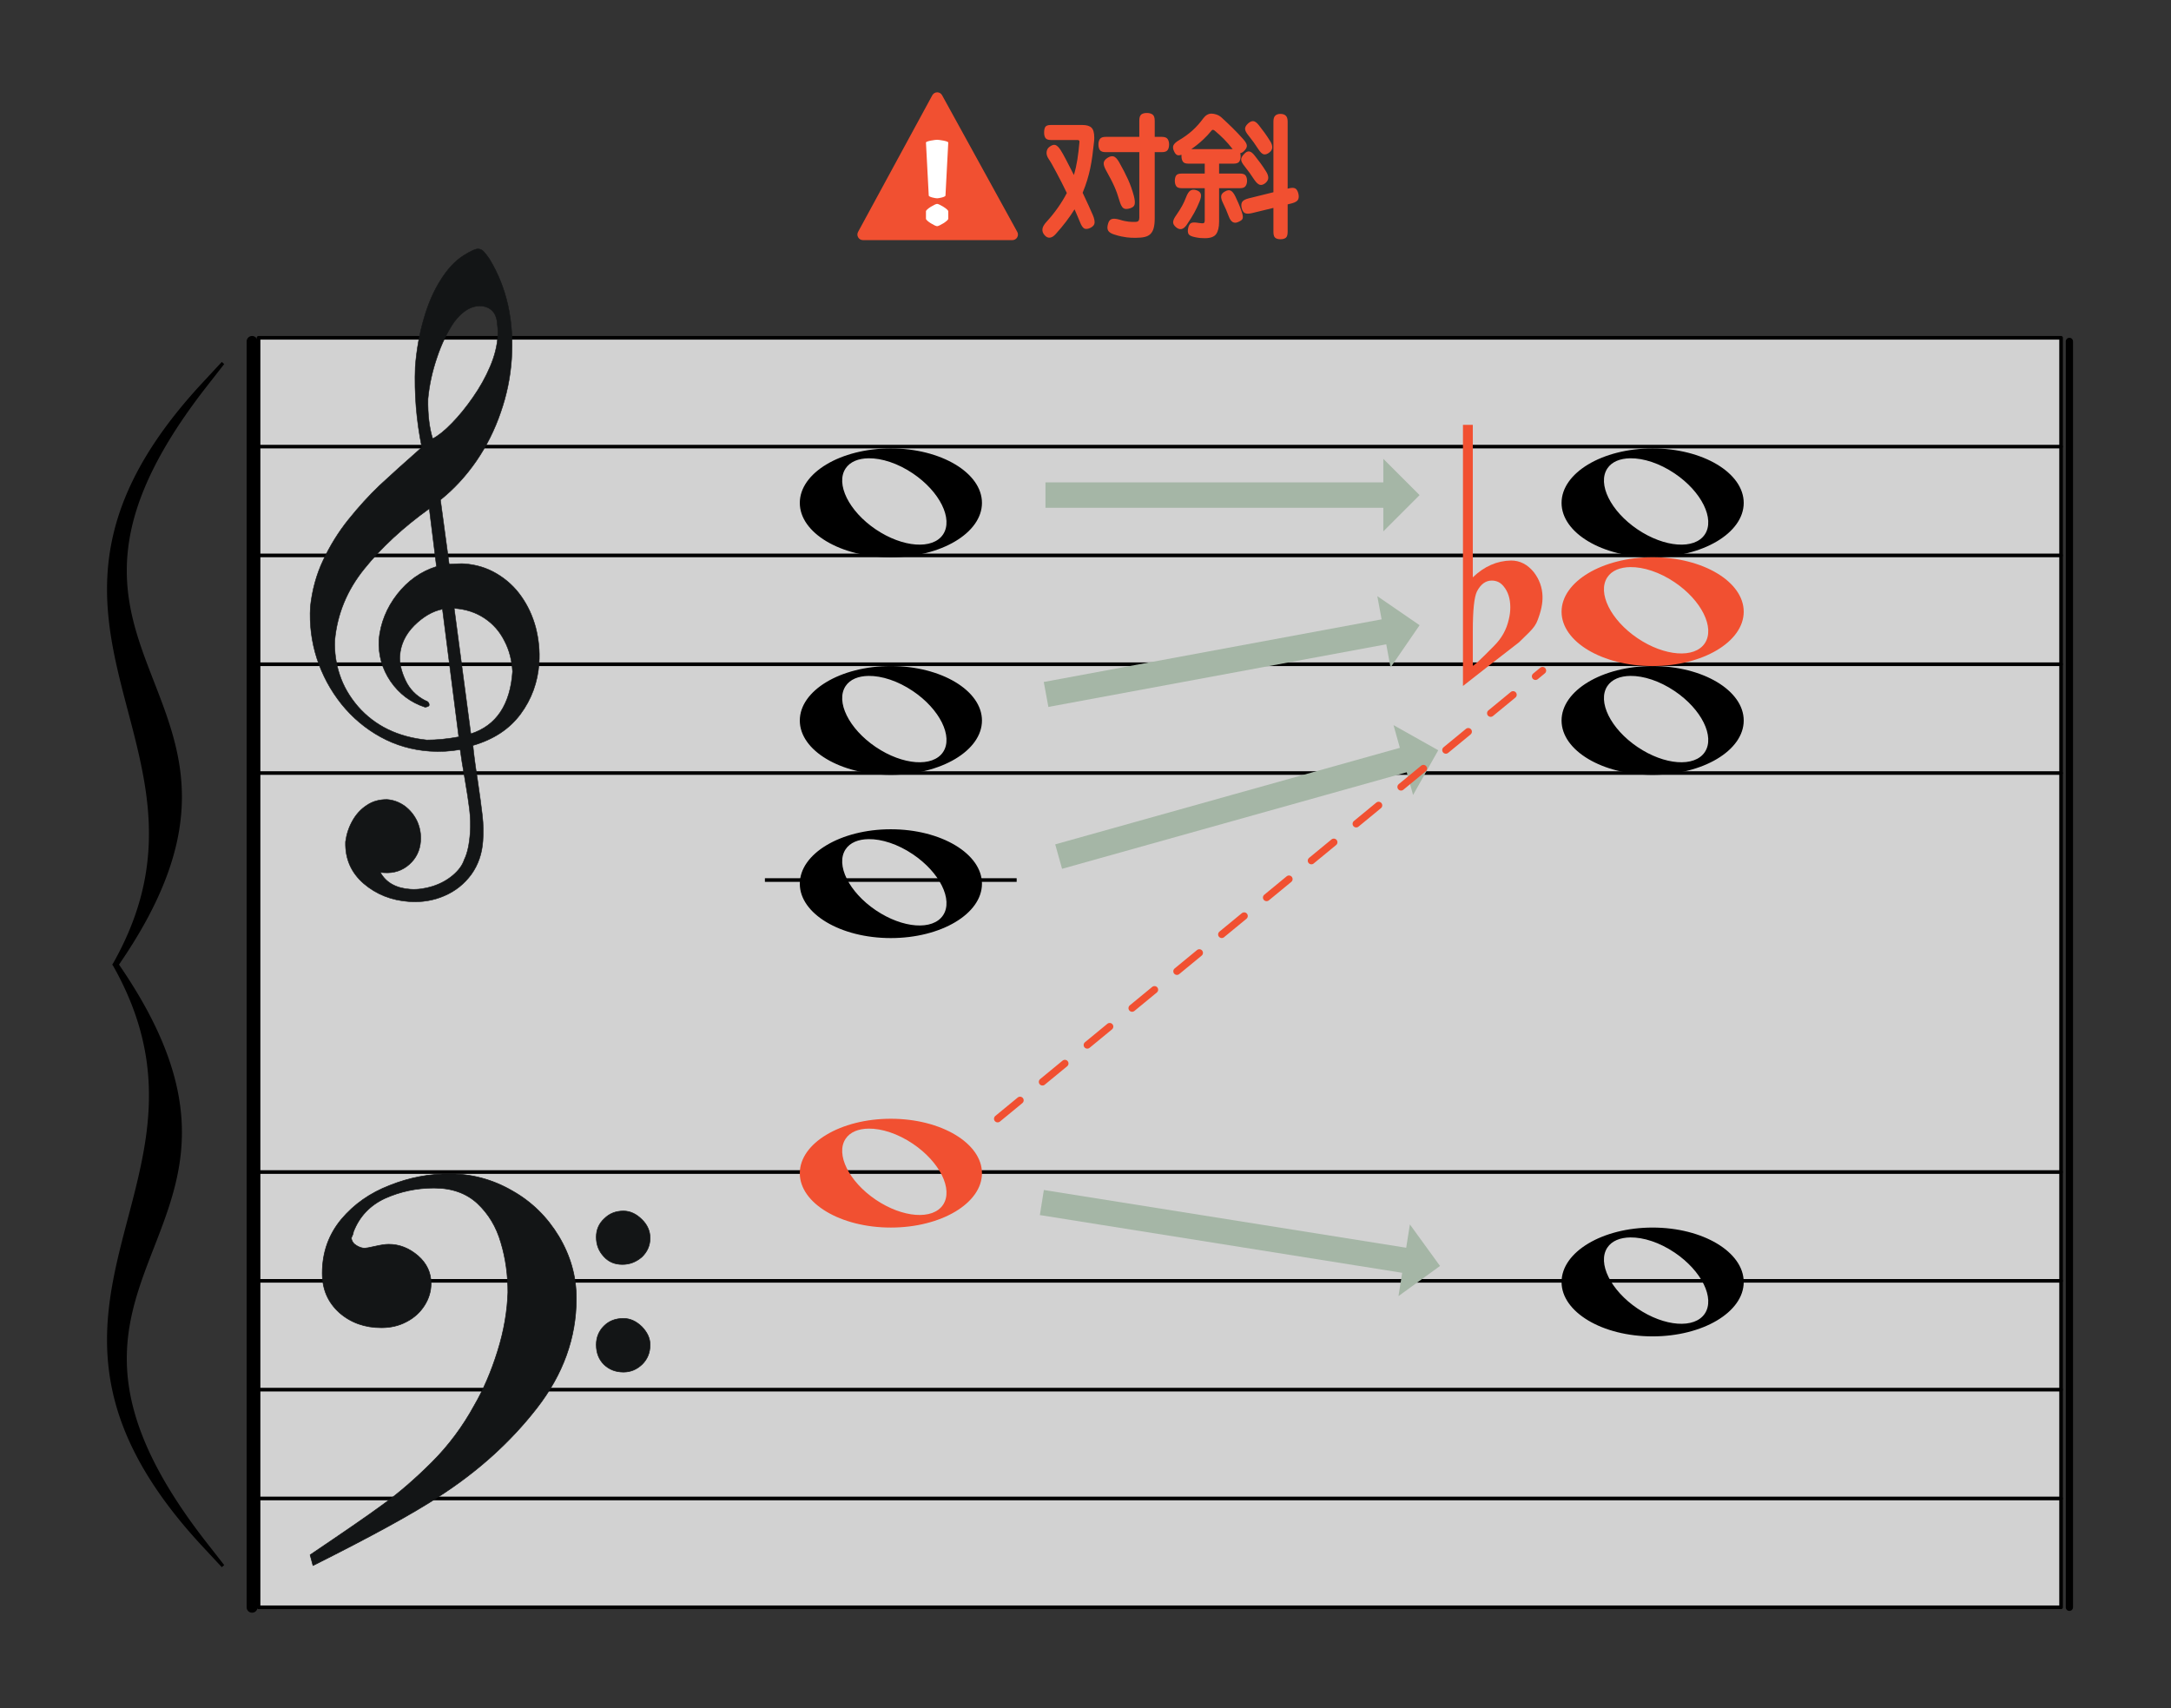 <?xml version="1.0" encoding="UTF-8" standalone="no"?><!DOCTYPE svg PUBLIC "-//W3C//DTD SVG 1.1//EN" "http://www.w3.org/Graphics/SVG/1.1/DTD/svg11.dtd"><svg width="1197.0px" height="942.0px" viewBox="0 0 1197 942" version="1.1" xmlns="http://www.w3.org/2000/svg" xmlns:xlink="http://www.w3.org/1999/xlink" xml:space="preserve" xmlns:serif="http://www.serif.com/" style="fill-rule:evenodd;clip-rule:evenodd;stroke-linecap:round;stroke-linejoin:round;stroke-miterlimit:1.5;"><rect x="0" y="0" width="1197" height="942" fill="#333333" stroke="none"/><rect id="_2-29_taisha" serif:id="2-29_taisha" x="0.982" y="0.259" width="1195.18" height="941.708" style="fill:none;"/><g id="大譜表"><rect id="外枠" x="142.559" y="186.259" width="993.839" height="700" style="fill:#fff;fill-opacity:0.78;stroke:#000;stroke-width:2px;"/><path id="_--G線" serif:id="↑ G線" d="M142.559,366.259l993.839,0" style="fill:none;stroke:#000;stroke-width:2px;"/><path id="_--E線" serif:id="↑ E線" d="M142.559,426.259l993.839,0" style="fill:none;stroke:#000;stroke-width:2px;"/><path id="_--B線" serif:id="↑ B線" d="M142.559,306.259l993.839,0" style="fill:none;stroke:#000;stroke-width:2px;"/><path id="_--D線" serif:id="↑ D線" d="M142.559,246.259l993.839,-0" style="fill:none;stroke:#000;stroke-width:2px;"/><path id="_--B線1" serif:id="↓ B線" d="M142.559,826.259l993.839,0" style="fill:none;stroke:#000;stroke-width:2px;"/><path id="_--D線1" serif:id="↓ D線" d="M142.559,766.259l993.839,0" style="fill:none;stroke:#000;stroke-width:2px;"/><path id="_--F線" serif:id="↓ F線" d="M142.559,706.259l993.839,0" style="fill:none;stroke:#000;stroke-width:2px;"/><path id="_--A線" serif:id="↓ A線" d="M142.559,646.259l993.839,0" style="fill:none;stroke:#000;stroke-width:2px;"/></g><path id="path7229" d="M491.158,247.259c-27.72,-0 -50.176,13.496 -50.176,30.041c0,16.546 22.456,29.96 50.176,29.959c27.719,0 50.257,-13.413 50.257,-29.959c0,-16.545 -22.538,-30.041 -50.257,-30.041Zm-12.26,5.44c7.208,-0.093 16.088,2.727 24.438,8.363c14.845,10.02 22.292,25.11 16.644,33.613c-5.648,8.503 -22.259,7.259 -37.104,-2.761c-14.844,-10.019 -22.292,-25.109 -16.644,-33.613c2.471,-3.72 7.06,-5.529 12.666,-5.602Z" style="fill-rule:nonzero;"/><g><path id="Fill-59" d="M560.858,127.82l-41.475,-75.391c-0.555,-0.948 -1.545,-1.517 -2.647,-1.517c-1.107,-0 -2.1,0.573 -2.674,1.568l-40.916,75.318c-0.557,0.959 -0.56,2.108 -0.003,3.07c0.553,0.961 1.548,1.535 2.656,1.535l82.392,-0c1.113,-0 2.107,-0.576 2.661,-1.541c0.555,-0.967 0.549,-2.117 0.006,-3.042Z" style="fill:#f15031;"/><path id="Fill-60" d="M510.537,78.606l1.537,29.204c-0,0.85 3.761,1.537 4.611,1.537c0.85,0 4.612,-0.687 4.612,-1.537l1.537,-29.204c-0,-0.85 -5.299,-1.537 -6.149,-1.537c-0.85,0 -6.148,0.687 -6.148,1.537" style="fill:#fff;"/><path id="Fill-61" d="M516.685,112.421c-1.133,0 -6.148,2.966 -6.148,4.099l-0,4.099c-0,1.134 5.015,4.099 6.148,4.099c1.134,0 6.149,-2.965 6.149,-4.099l-0,-4.099c-0,-1.133 -5.015,-4.099 -6.149,-4.099" style="fill:#fff;"/></g><path id="path72291" serif:id="path7229" d="M491.158,457.259c-27.72,0 -50.176,13.496 -50.176,30.041c0,16.546 22.456,29.96 50.176,29.959c27.719,0 50.257,-13.413 50.257,-29.959c0,-16.545 -22.538,-30.041 -50.257,-30.041Zm-12.26,5.44c7.208,-0.093 16.088,2.727 24.438,8.363c14.845,10.02 22.292,25.11 16.644,33.613c-5.648,8.503 -22.259,7.259 -37.104,-2.761c-14.844,-10.019 -22.292,-25.109 -16.644,-33.613c2.471,-3.72 7.06,-5.529 12.666,-5.602Z" style="fill-rule:nonzero;"/><rect id="しっぽ" x="421.736" y="484.259" width="138.813" height="2"/><path id="path72292" serif:id="path7229" d="M491.158,367.259c-27.72,0 -50.176,13.496 -50.176,30.041c0,16.546 22.456,29.96 50.176,29.959c27.719,0 50.257,-13.413 50.257,-29.959c0,-16.545 -22.538,-30.041 -50.257,-30.041Zm-12.26,5.44c7.208,-0.093 16.088,2.727 24.438,8.363c14.845,10.02 22.292,25.11 16.644,33.613c-5.648,8.503 -22.259,7.259 -37.104,-2.761c-14.844,-10.019 -22.292,-25.109 -16.644,-33.613c2.471,-3.72 7.06,-5.529 12.666,-5.602Z" style="fill-rule:nonzero;"/><path id="path72293" serif:id="path7229" d="M491.158,616.885c-27.72,0 -50.176,13.495 -50.176,30.041c0,16.546 22.456,29.959 50.176,29.959c27.719,0 50.257,-13.413 50.257,-29.959c0,-16.546 -22.538,-30.041 -50.257,-30.041Zm-12.26,5.44c7.208,-0.094 16.088,2.727 24.438,8.363c14.845,10.02 22.292,25.11 16.644,33.613c-5.648,8.503 -22.259,7.259 -37.104,-2.761c-14.844,-10.02 -22.292,-25.11 -16.644,-33.613c2.471,-3.72 7.06,-5.529 12.666,-5.602Z" style="fill:#f15031;fill-rule:nonzero;"/><path id="path72294" serif:id="path7229" d="M911.158,247.259c-27.72,-0 -50.176,13.496 -50.176,30.041c0,16.546 22.456,29.96 50.176,29.959c27.719,0 50.257,-13.413 50.257,-29.959c0,-16.545 -22.538,-30.041 -50.257,-30.041Zm-12.26,5.44c7.208,-0.093 16.088,2.727 24.438,8.363c14.845,10.02 22.292,25.11 16.644,33.613c-5.648,8.503 -22.259,7.259 -37.104,-2.761c-14.844,-10.019 -22.292,-25.109 -16.644,-33.613c2.471,-3.72 7.06,-5.529 12.666,-5.602Z" style="fill-rule:nonzero;"/><path d="M581.803,465.587l3.776,13.481l190.032,-53.234l3.506,12.518l13.864,-24.654l-24.654,-13.863l3.507,12.518l-190.031,53.234Z" style="fill:#a5b6a6;"/><path d="M575.486,376.041l2.552,13.765l186.282,-34.534l2.37,12.782l16.019,-23.311l-23.311,-16.019l2.37,12.782l-186.282,34.535Z" style="fill:#a5b6a6;"/><path d="M576.415,265.998l0,14l186.294,0l0,13l20,-20l-20,-20l0,13l-186.294,0Z" style="fill:#a5b6a6;"/><path d="M575.539,656.175l-2.203,13.826l199.778,31.833l-2.045,12.838l22.898,-16.604l-16.604,-22.898l-2.046,12.838l-199.778,-31.833Z" style="fill:#a5b6a6;"/><path id="path72295" serif:id="path7229" d="M911.158,367.259c-27.72,0 -50.176,13.496 -50.176,30.041c0,16.546 22.456,29.96 50.176,29.959c27.719,0 50.257,-13.413 50.257,-29.959c0,-16.545 -22.538,-30.041 -50.257,-30.041Zm-12.26,5.44c7.208,-0.093 16.088,2.727 24.438,8.363c14.845,10.02 22.292,25.11 16.644,33.613c-5.648,8.503 -22.259,7.259 -37.104,-2.761c-14.844,-10.019 -22.292,-25.109 -16.644,-33.613c2.471,-3.72 7.06,-5.529 12.666,-5.602Z" style="fill-rule:nonzero;"/><path d="M550.053,616.885l300.433,-247.137" style="fill:none;stroke:#f15031;stroke-width:4px;stroke-dasharray:16,16,0,0;"/><path id="path72296" serif:id="path7229" d="M911.158,307.259c-27.72,0 -50.176,13.496 -50.176,30.041c0,16.546 22.456,29.96 50.176,29.959c27.719,0 50.257,-13.413 50.257,-29.959c0,-16.545 -22.538,-30.041 -50.257,-30.041Zm-12.26,5.44c7.208,-0.093 16.088,2.727 24.438,8.363c14.845,10.02 22.292,25.11 16.644,33.613c-5.648,8.503 -22.259,7.259 -37.104,-2.761c-14.844,-10.019 -22.292,-25.109 -16.644,-33.613c2.471,-3.72 7.06,-5.529 12.666,-5.602Z" style="fill:#f15031;fill-rule:nonzero;"/><path id="flat" d="M812.042,234.259l0,84.101c6.266,-6.042 13.297,-9.136 21.095,-9.284c4.873,-0 9.05,2.137 12.531,6.41c3.063,3.979 4.665,8.399 4.804,13.262c0.139,3.831 -0.766,8.252 -2.715,13.262c-0.697,2.063 -2.228,4.273 -4.595,6.631c-1.81,1.768 -3.69,3.61 -5.639,5.526c-10.304,7.957 -20.607,15.988 -30.911,24.092l0,-144l5.43,-0m16.918,88.963c-1.671,-2.063 -3.829,-3.094 -6.475,-3.094c-3.342,-0 -6.057,1.989 -8.145,5.968c-1.532,3.094 -2.298,10.388 -2.298,21.882l0,19.009c0.14,0.589 4.038,-3.021 11.696,-10.831c4.177,-4.126 6.892,-8.989 8.146,-14.588c0.557,-2.21 0.835,-4.421 0.835,-6.631c0,-4.863 -1.253,-8.768 -3.759,-11.715" style="fill:#f15031;fill-rule:nonzero;"/><path id="path72297" serif:id="path7229" d="M911.158,676.885c-27.72,0 -50.176,13.495 -50.176,30.041c0,16.546 22.456,29.959 50.176,29.959c27.719,0 50.257,-13.413 50.257,-29.959c0,-16.546 -22.538,-30.041 -50.257,-30.041Zm-12.26,5.44c7.208,-0.094 16.088,2.727 24.438,8.363c14.845,10.02 22.292,25.11 16.644,33.613c-5.648,8.503 -22.259,7.259 -37.104,-2.761c-14.844,-10.02 -22.292,-25.11 -16.644,-33.613c2.471,-3.72 7.06,-5.529 12.666,-5.602Z" style="fill-rule:nonzero;"/><path id="bar-0" serif:id="bar 0" d="M138.982,188.259l0,698" style="fill:none;stroke:#000;stroke-width:6px;"/><path id="bar2" d="M1140.98,188.259l0,698" style="fill:none;stroke:#000;stroke-width:4px;"/><path id="_-" serif:id="{" d="M63.731,531.886c69.34,-122.93 -74.66,-186.961 49.231,-320c-121.769,155.495 56.116,167.941 -49.231,320c69.34,122.931 -74.66,186.961 49.231,320c-121.769,-155.495 56.116,-167.941 -49.231,-320Z" style="fill-rule:nonzero;"/><path d="M123.612,200.749l-9.793,12.539l-0.354,0.453l-0.351,0.451l-0.349,0.451l-0.348,0.45l-0.346,0.449l-0.344,0.449l-0.342,0.448l-0.341,0.446l-0.339,0.446l-0.338,0.445l-0.336,0.445l-0.334,0.444l-0.333,0.443l-0.33,0.441l-0.329,0.442l-0.328,0.44l-0.326,0.439l-0.324,0.439l-0.322,0.438l-0.321,0.437l-0.319,0.436l-0.318,0.436l-0.316,0.434l-0.314,0.435l-0.313,0.433l-0.311,0.432l-0.309,0.432l-0.307,0.43l-0.307,0.431l-0.305,0.429l-0.302,0.428l-0.301,0.428l-0.3,0.427l-0.298,0.426l-0.297,0.425l-0.294,0.425l-0.294,0.424l-0.292,0.423l-0.29,0.422l-0.288,0.421l-0.572,0.842l-0.284,0.419l-0.282,0.418l-0.281,0.418l-0.279,0.417l-0.277,0.416l-0.276,0.415l-0.274,0.416l-0.273,0.413l-0.272,0.414l-0.269,0.412l-0.268,0.412l-0.267,0.41l-0.265,0.411l-0.264,0.409l-0.262,0.409l-0.26,0.408l-0.259,0.407l-0.258,0.407l-0.255,0.405l-0.255,0.406l-0.253,0.404l-0.251,0.403l-0.25,0.403l-0.249,0.403l-0.247,0.401l-0.245,0.401l-0.244,0.4l-0.242,0.399l-0.241,0.397l-0.239,0.399l-0.239,0.398l-0.236,0.396l-0.235,0.395l-0.234,0.395l-0.232,0.394l-0.231,0.394l-0.229,0.393l-0.227,0.391l-0.226,0.392l-0.225,0.391l-0.224,0.391l-0.222,0.388l-0.22,0.389l-0.219,0.388l-0.218,0.388l-0.216,0.386l-0.215,0.385l-0.213,0.386l-0.213,0.384l-0.209,0.383l-0.21,0.384l-0.208,0.383l-0.206,0.382l-0.205,0.38l-0.203,0.38l-0.203,0.381l-0.2,0.378l-0.199,0.379l-0.199,0.378l-0.196,0.377l-0.195,0.375l-0.194,0.376l-0.193,0.375l-0.191,0.374l-0.378,0.748l-0.373,0.744l-0.184,0.371l-0.183,0.37l-0.181,0.369l-0.181,0.37l-0.179,0.369l-0.177,0.367l-0.176,0.367l-0.175,0.367l-0.174,0.366l-0.172,0.365l-0.171,0.364l-0.17,0.364l-0.168,0.364l-0.167,0.362l-0.166,0.363l-0.165,0.361l-0.162,0.361l-0.162,0.36l-0.161,0.36l-0.159,0.358l-0.158,0.358l-0.157,0.358l-0.155,0.357l-0.154,0.356l-0.153,0.357l-0.152,0.355l-0.15,0.354l-0.149,0.353l-0.148,0.354l-0.147,0.353l-0.145,0.352l-0.144,0.351l-0.143,0.352l-0.141,0.35l-0.141,0.349l-0.139,0.35l-0.138,0.348l-0.136,0.348l-0.136,0.347l-0.134,0.347l-0.133,0.346l-0.132,0.345l-0.13,0.345l-0.13,0.344l-0.128,0.344l-0.127,0.343l-0.125,0.343l-0.125,0.342l-0.123,0.342l-0.122,0.34l-0.121,0.341l-0.12,0.34l-0.119,0.338l-0.117,0.339l-0.117,0.338l-0.115,0.337l-0.114,0.337l-0.224,0.672l-0.111,0.335l-0.109,0.335l-0.108,0.334l-0.107,0.333l-0.106,0.334l-0.105,0.332l-0.104,0.331l-0.102,0.332l-0.102,0.331l-0.1,0.329l-0.099,0.33l-0.098,0.329l-0.097,0.329l-0.096,0.328l-0.188,0.654l-0.092,0.326l-0.092,0.327l-0.09,0.325l-0.089,0.325l-0.088,0.324l-0.087,0.323l-0.086,0.324l-0.085,0.323l-0.084,0.322l-0.083,0.321l-0.081,0.322l-0.081,0.321l-0.08,0.319l-0.078,0.319l-0.077,0.32l-0.077,0.319l-0.075,0.317l-0.148,0.636l-0.072,0.316l-0.071,0.315l-0.07,0.316l-0.138,0.63l-0.067,0.314l-0.066,0.313l-0.065,0.313l-0.064,0.314l-0.063,0.311l-0.062,0.312l-0.061,0.312l-0.06,0.31l-0.059,0.31l-0.058,0.309l-0.057,0.309l-0.056,0.31l-0.055,0.308l-0.054,0.308l-0.053,0.306l-0.053,0.308l-0.051,0.307l-0.05,0.305l-0.049,0.305l-0.049,0.306l-0.094,0.608l-0.045,0.304l-0.045,0.303l-0.043,0.302l-0.043,0.303l-0.042,0.301l-0.08,0.604l-0.039,0.3l-0.038,0.299l-0.037,0.3l-0.036,0.299l-0.036,0.3l-0.034,0.298l-0.034,0.297l-0.032,0.297l-0.032,0.298l-0.031,0.297l-0.03,0.296l-0.029,0.295l-0.028,0.296l-0.027,0.295l-0.052,0.588l-0.024,0.293l-0.024,0.295l-0.023,0.292l-0.022,0.292l-0.021,0.292l-0.02,0.292l-0.02,0.291l-0.018,0.29l-0.018,0.291l-0.017,0.29l-0.016,0.29l-0.03,0.578l-0.026,0.576l-0.012,0.287l-0.011,0.288l-0.01,0.287l-0.01,0.286l-0.008,0.286l-0.008,0.287l-0.008,0.285l-0.006,0.284l-0.005,0.285l-0.005,0.284l-0.004,0.284l-0.003,0.284l-0.002,0.283l-0.002,0.565l0,0.281l0.002,0.564l0.002,0.28l0.004,0.281l0.003,0.281l0.005,0.279l0.006,0.28l0.005,0.28l0.007,0.278l0.016,0.556l0.009,0.278l0.01,0.278l0.011,0.276l0.023,0.554l0.026,0.552l0.029,0.551l0.032,0.549l0.035,0.548l0.037,0.547l0.04,0.545l0.043,0.545l0.046,0.543l0.048,0.541l0.051,0.541l0.054,0.539l0.056,0.539l0.059,0.537l0.061,0.536l0.064,0.535l0.066,0.533l0.069,0.534l0.071,0.531l0.074,0.53l0.076,0.53l0.079,0.528l0.08,0.527l0.084,0.526l0.085,0.525l0.088,0.525l0.09,0.523l0.092,0.522l0.095,0.522l0.096,0.52l0.099,0.519l0.101,0.519l0.103,0.518l0.105,0.517l0.107,0.516l0.109,0.514l0.111,0.515l0.113,0.513l0.116,0.512l0.117,0.512l0.119,0.511l0.12,0.51l0.123,0.509l0.124,0.509l0.127,0.508l0.128,0.507l0.13,0.506l0.131,0.506l0.133,0.505l0.135,0.504l0.137,0.504l0.138,0.503l0.14,0.502l0.141,0.502l0.143,0.501l0.144,0.5l0.147,0.501l0.147,0.499l0.148,0.498l0.151,0.499l0.151,0.497l0.153,0.497l0.155,0.497l0.155,0.496l0.316,0.992l0.159,0.493l0.161,0.494l0.162,0.495l0.163,0.493l0.164,0.493l0.166,0.493l0.166,0.492l0.167,0.492l0.169,0.49l0.17,0.492l0.17,0.491l0.172,0.491l0.172,0.489l0.348,0.98l0.175,0.489l0.176,0.489l0.177,0.489l0.177,0.488l0.179,0.488l0.359,0.977l0.361,0.975l0.364,0.974l0.367,0.974l0.369,0.974l0.37,0.973l0.372,0.973l0.374,0.973l0.375,0.973l0.376,0.973l0.754,1.946l0.757,1.948l0.756,1.949l0.378,0.977l0.377,0.977l0.752,1.956l0.374,0.981l0.373,0.981l0.371,0.983l0.369,0.984l0.368,0.986l0.364,0.987l0.182,0.495l0.181,0.495l0.18,0.496l0.18,0.495l0.179,0.497l0.177,0.497l0.178,0.496l0.176,0.498l0.176,0.499l0.175,0.499l0.174,0.5l0.172,0.5l0.173,0.501l0.171,0.501l0.17,0.502l0.169,0.502l0.168,0.504l0.167,0.504l0.166,0.504l0.165,0.505l0.163,0.506l0.163,0.507l0.161,0.507l0.16,0.509l0.159,0.509l0.157,0.509l0.156,0.511l0.155,0.511l0.153,0.512l0.152,0.513l0.151,0.513l0.149,0.515l0.148,0.515l0.146,0.516l0.144,0.517l0.144,0.518l0.141,0.519l0.14,0.52l0.139,0.521l0.136,0.521l0.135,0.522l0.133,0.524l0.132,0.525l0.13,0.526l0.127,0.525l0.127,0.528l0.124,0.529l0.122,0.529l0.121,0.531l0.118,0.531l0.117,0.533l0.114,0.534l0.113,0.535l0.11,0.536l0.109,0.536l0.106,0.539l0.105,0.539l0.102,0.541l0.1,0.541l0.098,0.543l0.095,0.544l0.093,0.545l0.091,0.547l0.089,0.548l0.086,0.548l0.084,0.551l0.082,0.551l0.079,0.553l0.077,0.553l0.074,0.555l0.072,0.558l0.069,0.557l0.067,0.559l0.064,0.561l0.062,0.562l0.058,0.563l0.057,0.564l0.053,0.567l0.051,0.568l0.048,0.568l0.045,0.57l0.043,0.572l0.04,0.573l0.036,0.574l0.035,0.577l0.031,0.578l0.028,0.578l0.025,0.579l0.012,0.293l0.02,0.582l0.009,0.292l0.009,0.293l0.008,0.292l0.007,0.293l0.006,0.294l0.01,0.588l0.004,0.295l0.003,0.295l0.002,0.295l0.002,0.296l0,0.593l-0.002,0.595l-0.003,0.297l-0.003,0.299l-0.004,0.298l-0.005,0.299l-0.006,0.301l-0.007,0.299l-0.007,0.3l-0.008,0.301l-0.009,0.301l-0.01,0.302l-0.011,0.302l-0.011,0.303l-0.026,0.604l-0.014,0.305l-0.015,0.304l-0.016,0.305l-0.016,0.304l-0.036,0.612l-0.02,0.305l-0.02,0.308l-0.021,0.307l-0.022,0.307l-0.023,0.309l-0.023,0.307l-0.05,0.618l-0.026,0.31l-0.028,0.311l-0.028,0.31l-0.029,0.311l-0.03,0.312l-0.031,0.311l-0.031,0.313l-0.033,0.313l-0.034,0.313l-0.07,0.628l-0.036,0.316l-0.038,0.314l-0.038,0.315l-0.039,0.317l-0.04,0.316l-0.041,0.317l-0.086,0.636l-0.044,0.318l-0.045,0.319l-0.046,0.319l-0.094,0.64l-0.049,0.321l-0.05,0.322l-0.051,0.321l-0.052,0.322l-0.052,0.323l-0.054,0.323l-0.055,0.323l-0.055,0.325l-0.057,0.325l-0.058,0.325l-0.059,0.325l-0.059,0.327l-0.061,0.326l-0.062,0.327l-0.063,0.328l-0.128,0.656l-0.066,0.329l-0.067,0.33l-0.068,0.33l-0.069,0.331l-0.07,0.331l-0.071,0.331l-0.072,0.332l-0.148,0.666l-0.075,0.333l-0.076,0.335l-0.078,0.335l-0.078,0.334l-0.08,0.336l-0.08,0.337l-0.082,0.337l-0.083,0.336l-0.168,0.676l-0.087,0.34l-0.087,0.339l-0.088,0.34l-0.089,0.34l-0.091,0.341l-0.091,0.342l-0.093,0.342l-0.094,0.343l-0.19,0.686l-0.098,0.345l-0.098,0.344l-0.099,0.346l-0.202,0.692l-0.103,0.347l-0.104,0.348l-0.105,0.348l-0.106,0.348l-0.107,0.349l-0.218,0.7l-0.111,0.351l-0.112,0.352l-0.113,0.351l-0.23,0.706l-0.116,0.353l-0.118,0.355l-0.119,0.355l-0.121,0.355l-0.121,0.356l-0.122,0.357l-0.124,0.357l-0.125,0.357l-0.126,0.359l-0.256,0.718l-0.13,0.36l-0.131,0.361l-0.132,0.361l-0.133,0.361l-0.135,0.363l-0.136,0.364l-0.137,0.363l-0.138,0.364l-0.14,0.364l-0.141,0.366l-0.142,0.366l-0.143,0.367l-0.29,0.734l-0.147,0.369l-0.148,0.368l-0.15,0.371l-0.151,0.369l-0.152,0.371l-0.153,0.372l-0.155,0.372l-0.156,0.373l-0.157,0.372l-0.158,0.374l-0.16,0.376l-0.161,0.375l-0.163,0.375l-0.163,0.376l-0.165,0.377l-0.166,0.378l-0.168,0.379l-0.169,0.379l-0.17,0.379l-0.171,0.38l-0.173,0.381l-0.174,0.382l-0.175,0.382l-0.177,0.383l-0.178,0.383l-0.18,0.384l-0.18,0.385l-0.182,0.385l-0.183,0.385l-0.185,0.388l-0.187,0.387l-0.187,0.388l-0.189,0.389l-0.19,0.388l-0.191,0.39l-0.193,0.391l-0.195,0.392l-0.195,0.391l-0.396,0.786l-0.2,0.394l-0.201,0.394l-0.202,0.396l-0.204,0.396l-0.206,0.396l-0.206,0.398l-0.208,0.398l-0.21,0.399l-0.211,0.399l-0.212,0.4l-0.214,0.401l-0.215,0.401l-0.217,0.402l-0.218,0.403l-0.22,0.403l-0.22,0.404l-0.222,0.405l-0.224,0.406l-0.226,0.406l-0.226,0.407l-0.228,0.408l-0.23,0.408l-0.231,0.409l-0.232,0.41l-0.234,0.41l-0.235,0.412l-0.237,0.412l-0.238,0.412l-0.24,0.414l-0.484,0.828l-0.244,0.415l-0.246,0.417l-0.247,0.417l-0.248,0.417l-0.251,0.418l-0.251,0.42l-0.508,0.84l-0.256,0.422l-0.258,0.421l-0.259,0.424l-0.261,0.423l-0.262,0.424l-0.264,0.425l-0.265,0.425l-0.267,0.427l-0.268,0.428l-0.27,0.427l-0.271,0.429l-0.273,0.429l-0.274,0.431l-0.277,0.43l-0.277,0.432l-0.279,0.433l-0.281,0.432l-0.282,0.435l-0.284,0.435l-0.285,0.435l-0.287,0.436l-0.289,0.438l-0.29,0.437l-0.291,0.439l-0.294,0.44l-0.295,0.439l-0.296,0.441l-0.298,0.441l-0.299,0.443l-0.302,0.444l-0.302,0.443l-0.305,0.445l-0.306,0.446l-0.012,0.017l0.012,0.017l0.306,0.446l0.305,0.445l0.302,0.443l0.302,0.444l0.299,0.442l0.298,0.442l0.297,0.441l0.588,0.88l0.291,0.438l0.29,0.438l0.289,0.437l0.287,0.437l0.285,0.434l0.284,0.435l0.282,0.435l0.281,0.433l0.279,0.432l0.277,0.431l0.277,0.432l0.274,0.43l0.273,0.429l0.271,0.429l0.27,0.428l0.268,0.427l0.267,0.427l0.265,0.426l0.264,0.425l0.262,0.423l0.261,0.423l0.259,0.424l0.258,0.422l0.256,0.421l0.254,0.421l0.254,0.419l0.251,0.42l0.251,0.418l0.248,0.418l0.247,0.416l0.246,0.417l0.244,0.415l0.242,0.415l0.242,0.413l0.24,0.414l0.238,0.413l0.237,0.412l0.235,0.411l0.234,0.41l0.232,0.41l0.231,0.409l0.23,0.409l0.228,0.408l0.452,0.812l0.224,0.407l0.222,0.404l0.22,0.404l0.22,0.403l0.218,0.403l0.217,0.403l0.215,0.4l0.214,0.401l0.212,0.4l0.211,0.4l0.21,0.398l0.208,0.398l0.206,0.398l0.206,0.396l0.204,0.396l0.202,0.396l0.201,0.395l0.2,0.393l0.396,0.786l0.195,0.392l0.195,0.391l0.193,0.391l0.191,0.39l0.19,0.389l0.189,0.388l0.187,0.388l0.187,0.387l0.185,0.388l0.183,0.385l0.182,0.385l0.18,0.385l0.18,0.384l0.178,0.384l0.177,0.382l0.175,0.383l0.174,0.382l0.173,0.38l0.171,0.38l0.17,0.379l0.169,0.38l0.168,0.379l0.166,0.377l0.165,0.377l0.326,0.752l0.161,0.375l0.16,0.375l0.158,0.374l0.157,0.373l0.156,0.372l0.155,0.372l0.153,0.372l0.152,0.371l0.151,0.37l0.15,0.37l0.148,0.369l0.147,0.368l0.145,0.368l0.145,0.366l0.143,0.367l0.142,0.366l0.141,0.366l0.14,0.364l0.138,0.364l0.137,0.364l0.136,0.363l0.135,0.363l0.133,0.361l0.132,0.362l0.131,0.36l0.13,0.36l0.256,0.718l0.126,0.359l0.125,0.357l0.124,0.357l0.122,0.357l0.121,0.356l0.121,0.355l0.119,0.355l0.118,0.355l0.116,0.353l0.23,0.706l0.113,0.352l0.112,0.351l0.111,0.351l0.218,0.7l0.107,0.349l0.106,0.348l0.105,0.349l0.104,0.347l0.103,0.348l0.101,0.346l0.101,0.345l0.099,0.346l0.098,0.344l0.098,0.345l0.095,0.344l0.095,0.342l0.094,0.343l0.093,0.342l0.091,0.342l0.091,0.341l0.089,0.34l0.088,0.34l0.087,0.339l0.087,0.34l0.084,0.338l0.084,0.337l0.083,0.338l0.082,0.337l0.08,0.337l0.08,0.335l0.078,0.335l0.078,0.334l0.076,0.335l0.075,0.334l0.074,0.332l0.074,0.333l0.072,0.333l0.071,0.331l0.07,0.331l0.069,0.33l0.068,0.33l0.067,0.33l0.066,0.329l0.064,0.328l0.064,0.329l0.063,0.327l0.062,0.327l0.061,0.327l0.059,0.326l0.059,0.325l0.058,0.325l0.057,0.325l0.055,0.325l0.055,0.323l0.054,0.324l0.052,0.322l0.052,0.323l0.051,0.32l0.05,0.322l0.049,0.321l0.094,0.64l0.046,0.319l0.045,0.319l0.044,0.318l0.086,0.636l0.041,0.317l0.04,0.317l0.039,0.316l0.038,0.316l0.038,0.314l0.036,0.315l0.07,0.628l0.034,0.313l0.033,0.313l0.031,0.313l0.031,0.312l0.03,0.311l0.029,0.311l0.028,0.311l0.028,0.31l0.026,0.31l0.05,0.618l0.046,0.616l0.022,0.307l0.021,0.308l0.02,0.307l0.02,0.305l0.036,0.612l0.016,0.305l0.016,0.304l0.015,0.304l0.014,0.305l0.013,0.302l0.013,0.303l0.022,0.604l0.01,0.302l0.009,0.302l0.008,0.3l0.014,0.6l0.006,0.299l0.005,0.3l0.004,0.298l0.003,0.299l0.003,0.297l0.002,0.595l0,0.593l-0.004,0.591l-0.003,0.295l-0.004,0.295l-0.01,0.588l-0.006,0.294l-0.007,0.293l-0.008,0.292l-0.009,0.293l-0.009,0.292l-0.01,0.291l-0.01,0.292l-0.012,0.292l-0.025,0.579l-0.028,0.579l-0.031,0.578l-0.035,0.576l-0.036,0.574l-0.04,0.573l-0.043,0.572l-0.045,0.57l-0.048,0.569l-0.051,0.568l-0.053,0.566l-0.057,0.564l-0.058,0.563l-0.062,0.562l-0.064,0.561l-0.067,0.559l-0.069,0.558l-0.072,0.556l-0.074,0.555l-0.077,0.554l-0.079,0.553l-0.082,0.552l-0.084,0.55l-0.086,0.549l-0.089,0.548l-0.091,0.546l-0.093,0.545l-0.095,0.544l-0.098,0.543l-0.1,0.541l-0.102,0.541l-0.105,0.54l-0.106,0.538l-0.109,0.537l-0.11,0.536l-0.113,0.534l-0.114,0.535l-0.117,0.532l-0.118,0.531l-0.121,0.531l-0.122,0.53l-0.124,0.528l-0.127,0.528l-0.127,0.525l-0.13,0.527l-0.132,0.524l-0.133,0.524l-0.135,0.522l-0.136,0.522l-0.139,0.52l-0.14,0.52l-0.141,0.519l-0.144,0.518l-0.144,0.517l-0.146,0.516l-0.148,0.515l-0.149,0.515l-0.151,0.514l-0.152,0.512l-0.153,0.512l-0.155,0.512l-0.156,0.51l-0.157,0.509l-0.159,0.509l-0.16,0.509l-0.161,0.507l-0.163,0.507l-0.163,0.506l-0.165,0.505l-0.166,0.504l-0.167,0.504l-0.168,0.504l-0.169,0.503l-0.17,0.501l-0.171,0.502l-0.173,0.5l-0.172,0.5l-0.174,0.5l-0.175,0.499l-0.176,0.499l-0.176,0.498l-0.178,0.496l-0.177,0.497l-0.179,0.497l-0.18,0.496l-0.18,0.495l-0.181,0.496l-0.182,0.494l-0.364,0.987l-0.368,0.986l-0.369,0.984l-0.371,0.983l-0.373,0.981l-0.374,0.981l-0.376,0.978l-0.376,0.979l-0.377,0.976l-0.378,0.977l-0.756,1.95l-0.757,1.947l-0.754,1.947l-0.376,0.973l-0.375,0.972l-0.374,0.973l-0.372,0.973l-0.37,0.973l-0.369,0.974l-0.367,0.974l-0.364,0.974l-0.361,0.975l-0.359,0.977l-0.179,0.488l-0.177,0.488l-0.177,0.489l-0.176,0.49l-0.175,0.489l-0.174,0.489l-0.174,0.49l-0.344,0.98l-0.34,0.982l-0.169,0.491l-0.167,0.492l-0.166,0.492l-0.166,0.493l-0.164,0.493l-0.163,0.493l-0.162,0.495l-0.161,0.494l-0.159,0.494l-0.158,0.495l-0.158,0.496l-0.155,0.496l-0.155,0.497l-0.153,0.497l-0.151,0.497l-0.151,0.499l-0.148,0.498l-0.294,1l-0.144,0.5l-0.143,0.501l-0.141,0.502l-0.14,0.503l-0.138,0.503l-0.137,0.503l-0.135,0.505l-0.133,0.505l-0.131,0.505l-0.13,0.506l-0.128,0.508l-0.127,0.507l-0.124,0.509l-0.123,0.509l-0.12,0.511l-0.119,0.51l-0.117,0.512l-0.116,0.513l-0.113,0.512l-0.111,0.515l-0.109,0.515l-0.107,0.515l-0.105,0.517l-0.103,0.518l-0.101,0.519l-0.099,0.519l-0.096,0.521l-0.095,0.521l-0.092,0.522l-0.09,0.524l-0.088,0.523l-0.085,0.526l-0.084,0.526l-0.08,0.527l-0.079,0.528l-0.076,0.53l-0.074,0.531l-0.071,0.531l-0.069,0.533l-0.066,0.534l-0.064,0.535l-0.061,0.535l-0.059,0.537l-0.056,0.539l-0.054,0.539l-0.051,0.54l-0.048,0.542l-0.046,0.544l-0.043,0.543l-0.04,0.546l-0.037,0.547l-0.035,0.548l-0.032,0.549l-0.029,0.551l-0.026,0.552l-0.023,0.554l-0.011,0.276l-0.01,0.278l-0.009,0.278l-0.016,0.556l-0.007,0.279l-0.005,0.279l-0.006,0.28l-0.005,0.279l-0.003,0.281l-0.004,0.281l-0.002,0.28l-0.002,0.563l0,0.282l0.002,0.565l0.002,0.284l0.003,0.283l0.004,0.284l0.005,0.284l0.005,0.285l0.006,0.284l0.008,0.285l0.008,0.287l0.008,0.286l0.01,0.286l0.01,0.287l0.011,0.288l0.012,0.287l0.026,0.576l0.03,0.578l0.016,0.29l0.017,0.29l0.036,0.582l0.02,0.29l0.02,0.292l0.021,0.293l0.022,0.291l0.023,0.293l0.024,0.294l0.024,0.293l0.026,0.294l0.026,0.295l0.027,0.295l0.028,0.295l0.029,0.295l0.03,0.297l0.031,0.296l0.032,0.298l0.032,0.297l0.034,0.297l0.034,0.299l0.072,0.598l0.037,0.3l0.038,0.299l0.039,0.3l0.08,0.604l0.042,0.301l0.043,0.303l0.043,0.302l0.045,0.303l0.045,0.304l0.047,0.304l0.047,0.305l0.098,0.61l0.05,0.306l0.051,0.307l0.053,0.307l0.053,0.306l0.054,0.308l0.055,0.309l0.056,0.309l0.057,0.309l0.058,0.309l0.059,0.31l0.06,0.311l0.061,0.311l0.062,0.312l0.063,0.312l0.064,0.313l0.065,0.313l0.066,0.313l0.067,0.314l0.138,0.63l0.07,0.316l0.071,0.315l0.072,0.316l0.074,0.319l0.074,0.317l0.075,0.317l0.077,0.319l0.077,0.32l0.078,0.32l0.08,0.319l0.162,0.642l0.083,0.322l0.084,0.322l0.085,0.322l0.086,0.324l0.087,0.323l0.088,0.324l0.089,0.325l0.09,0.326l0.184,0.652l0.188,0.654l0.096,0.328l0.097,0.329l0.098,0.329l0.099,0.33l0.1,0.33l0.102,0.33l0.102,0.332l0.104,0.331l0.105,0.332l0.106,0.334l0.107,0.334l0.108,0.333l0.109,0.335l0.111,0.335l0.224,0.672l0.114,0.337l0.115,0.337l0.117,0.338l0.117,0.339l0.119,0.339l0.12,0.34l0.121,0.34l0.122,0.34l0.123,0.342l0.125,0.342l0.125,0.343l0.127,0.343l0.128,0.344l0.13,0.344l0.13,0.345l0.132,0.345l0.133,0.347l0.134,0.346l0.136,0.347l0.136,0.348l0.138,0.348l0.139,0.35l0.141,0.349l0.141,0.35l0.143,0.352l0.144,0.351l0.145,0.352l0.147,0.353l0.148,0.354l0.149,0.353l0.15,0.355l0.152,0.355l0.153,0.356l0.154,0.356l0.155,0.357l0.157,0.358l0.158,0.357l0.159,0.36l0.161,0.36l0.324,0.72l0.165,0.362l0.166,0.362l0.167,0.363l0.168,0.363l0.17,0.364l0.171,0.364l0.172,0.365l0.174,0.366l0.175,0.368l0.176,0.366l0.177,0.367l0.179,0.368l0.362,0.74l0.183,0.37l0.184,0.372l0.186,0.37l0.187,0.373l0.189,0.374l0.189,0.373l0.191,0.374l0.193,0.376l0.194,0.376l0.195,0.376l0.196,0.376l0.199,0.378l0.199,0.379l0.2,0.379l0.406,0.76l0.205,0.38l0.206,0.382l0.208,0.383l0.21,0.384l0.209,0.383l0.213,0.384l0.213,0.386l0.215,0.385l0.216,0.387l0.218,0.387l0.219,0.388l0.22,0.389l0.222,0.389l0.224,0.39l0.225,0.391l0.226,0.392l0.227,0.392l0.229,0.392l0.231,0.394l0.232,0.394l0.234,0.395l0.235,0.395l0.236,0.397l0.239,0.397l0.239,0.399l0.241,0.397l0.242,0.399l0.244,0.401l0.245,0.4l0.247,0.401l0.249,0.403l0.25,0.403l0.251,0.403l0.253,0.404l0.255,0.406l0.256,0.406l0.257,0.406l0.259,0.408l0.26,0.408l0.262,0.408l0.263,0.409l0.266,0.41l0.267,0.412l0.268,0.411l0.269,0.413l0.272,0.413l0.273,0.414l0.274,0.415l0.276,0.415l0.277,0.416l0.279,0.417l0.281,0.418l0.282,0.419l0.284,0.419l0.285,0.42l0.287,0.42l0.288,0.422l0.291,0.422l0.291,0.423l0.294,0.424l0.294,0.425l0.297,0.425l0.298,0.426l0.3,0.427l0.301,0.428l0.302,0.428l0.305,0.429l0.614,0.862l0.309,0.431l0.311,0.432l0.313,0.434l0.314,0.434l0.316,0.434l0.318,0.437l0.319,0.435l0.321,0.438l0.322,0.438l0.324,0.438l0.326,0.439l0.328,0.441l0.329,0.441l0.33,0.442l0.333,0.443l0.334,0.443l0.336,0.445l0.338,0.445l0.339,0.446l0.341,0.447l0.342,0.447l0.344,0.449l0.346,0.449l0.348,0.45l0.349,0.451l0.704,0.904l9.801,12.532l-1.344,1.146l-10.803,-11.619l-0.362,-0.39l-0.362,-0.392l-0.359,-0.39l-0.357,-0.389l-0.357,-0.39l-0.708,-0.778l-0.352,-0.388l-0.35,-0.388l-0.348,-0.387l-0.348,-0.388l-0.345,-0.387l-0.344,-0.386l-0.343,-0.386l-0.341,-0.385l-0.34,-0.386l-0.339,-0.385l-0.336,-0.385l-0.335,-0.383l-0.334,-0.384l-0.333,-0.384l-0.331,-0.383l-0.329,-0.383l-0.328,-0.382l-0.326,-0.382l-0.325,-0.381l-0.324,-0.381l-0.322,-0.381l-0.321,-0.381l-0.319,-0.38l-0.318,-0.38l-0.316,-0.379l-0.315,-0.379l-0.313,-0.379l-0.313,-0.378l-0.31,-0.378l-0.309,-0.378l-0.308,-0.377l-0.306,-0.377l-0.305,-0.377l-0.303,-0.375l-0.302,-0.376l-0.301,-0.376l-0.299,-0.375l-0.298,-0.375l-0.296,-0.374l-0.295,-0.375l-0.294,-0.373l-0.292,-0.373l-0.291,-0.373l-0.289,-0.373l-0.288,-0.372l-0.287,-0.372l-0.285,-0.372l-0.566,-0.742l-0.281,-0.371l-0.279,-0.37l-0.279,-0.369l-0.277,-0.37l-0.276,-0.37l-0.274,-0.369l-0.273,-0.368l-0.271,-0.369l-0.27,-0.367l-0.269,-0.367l-0.267,-0.368l-0.266,-0.366l-0.265,-0.367l-0.263,-0.366l-0.263,-0.367l-0.26,-0.365l-0.259,-0.365l-0.258,-0.364l-0.257,-0.366l-0.255,-0.364l-0.254,-0.363l-0.253,-0.364l-0.252,-0.363l-0.249,-0.363l-0.249,-0.362l-0.248,-0.363l-0.246,-0.362l-0.488,-0.722l-0.242,-0.361l-0.241,-0.361l-0.24,-0.361l-0.238,-0.36l-0.237,-0.359l-0.236,-0.359l-0.234,-0.359l-0.233,-0.359l-0.232,-0.358l-0.231,-0.358l-0.229,-0.358l-0.228,-0.357l-0.227,-0.358l-0.45,-0.712l-0.223,-0.357l-0.222,-0.356l-0.22,-0.355l-0.219,-0.355l-0.218,-0.355l-0.217,-0.355l-0.43,-0.708l-0.212,-0.354l-0.212,-0.353l-0.211,-0.354l-0.209,-0.352l-0.208,-0.353l-0.207,-0.352l-0.206,-0.352l-0.204,-0.352l-0.202,-0.35l-0.203,-0.352l-0.201,-0.351l-0.199,-0.35l-0.198,-0.35l-0.197,-0.35l-0.196,-0.349l-0.195,-0.349l-0.386,-0.698l-0.191,-0.348l-0.378,-0.696l-0.188,-0.347l-0.186,-0.348l-0.185,-0.346l-0.184,-0.346l-0.183,-0.347l-0.182,-0.346l-0.18,-0.346l-0.179,-0.345l-0.178,-0.345l-0.177,-0.345l-0.176,-0.345l-0.175,-0.344l-0.173,-0.344l-0.172,-0.343l-0.171,-0.344l-0.17,-0.343l-0.169,-0.343l-0.168,-0.342l-0.166,-0.343l-0.166,-0.341l-0.164,-0.342l-0.163,-0.342l-0.163,-0.341l-0.16,-0.341l-0.16,-0.34l-0.159,-0.341l-0.158,-0.34l-0.156,-0.34l-0.155,-0.339l-0.155,-0.34l-0.152,-0.339l-0.152,-0.338l-0.151,-0.338l-0.15,-0.338l-0.149,-0.339l-0.148,-0.338l-0.146,-0.337l-0.145,-0.337l-0.144,-0.336l-0.144,-0.337l-0.142,-0.337l-0.141,-0.335l-0.14,-0.336l-0.139,-0.336l-0.138,-0.335l-0.137,-0.335l-0.135,-0.335l-0.135,-0.334l-0.134,-0.334l-0.264,-0.668l-0.13,-0.333l-0.258,-0.666l-0.127,-0.333l-0.126,-0.332l-0.126,-0.333l-0.246,-0.662l-0.123,-0.332l-0.121,-0.332l-0.12,-0.33l-0.119,-0.331l-0.118,-0.331l-0.117,-0.329l-0.116,-0.33l-0.115,-0.33l-0.113,-0.329l-0.114,-0.329l-0.222,-0.658l-0.11,-0.328l-0.109,-0.329l-0.108,-0.327l-0.107,-0.327l-0.106,-0.328l-0.105,-0.327l-0.104,-0.327l-0.103,-0.328l-0.102,-0.325l-0.101,-0.326l-0.1,-0.326l-0.099,-0.327l-0.098,-0.325l-0.097,-0.325l-0.096,-0.324l-0.19,-0.65l-0.093,-0.324l-0.092,-0.325l-0.092,-0.323l-0.09,-0.324l-0.09,-0.323l-0.088,-0.323l-0.088,-0.324l-0.086,-0.321l-0.086,-0.323l-0.085,-0.322l-0.084,-0.322l-0.083,-0.322l-0.082,-0.322l-0.081,-0.321l-0.08,-0.321l-0.079,-0.32l-0.079,-0.322l-0.154,-0.64l-0.15,-0.64l-0.074,-0.319l-0.073,-0.319l-0.072,-0.319l-0.071,-0.319l-0.07,-0.318l-0.07,-0.319l-0.068,-0.318l-0.068,-0.319l-0.066,-0.316l-0.132,-0.636l-0.063,-0.317l-0.064,-0.316l-0.062,-0.316l-0.062,-0.317l-0.06,-0.317l-0.06,-0.315l-0.059,-0.316l-0.058,-0.316l-0.114,-0.63l-0.055,-0.314l-0.055,-0.316l-0.054,-0.315l-0.053,-0.313l-0.052,-0.314l-0.051,-0.315l-0.051,-0.313l-0.05,-0.314l-0.049,-0.313l-0.047,-0.313l-0.048,-0.312l-0.092,-0.626l-0.045,-0.312l-0.044,-0.312l-0.043,-0.312l-0.084,-0.622l-0.041,-0.312l-0.04,-0.312l-0.078,-0.62l-0.074,-0.621l-0.072,-0.62l-0.068,-0.619l-0.065,-0.618l-0.062,-0.618l-0.06,-0.616l-0.056,-0.616l-0.053,-0.616l-0.05,-0.614l-0.048,-0.613l-0.044,-0.614l-0.042,-0.612l-0.038,-0.611l-0.036,-0.611l-0.033,-0.61l-0.03,-0.61l-0.027,-0.608l-0.025,-0.608l-0.022,-0.607l-0.019,-0.607l-0.016,-0.606l-0.014,-0.605l-0.011,-0.604l-0.008,-0.603l-0.007,-0.604l-0.003,-0.602l0,-0.602l0.002,-0.601l0.004,-0.6l0.007,-0.6l0.009,-0.599l0.012,-0.598l0.014,-0.598l0.017,-0.597l0.019,-0.597l0.021,-0.596l0.024,-0.595l0.026,-0.595l0.029,-0.594l0.03,-0.593l0.033,-0.593l0.035,-0.593l0.038,-0.592l0.039,-0.591l0.042,-0.59l0.044,-0.591l0.046,-0.589l0.048,-0.589l0.05,-0.588l0.053,-0.588l0.054,-0.587l0.056,-0.587l0.058,-0.586l0.061,-0.586l0.062,-0.585l0.064,-0.584l0.066,-0.585l0.068,-0.583l0.07,-0.584l0.072,-0.582l0.073,-0.583l0.075,-0.581l0.077,-0.581l0.079,-0.581l0.081,-0.58l0.082,-0.58l0.084,-0.579l0.085,-0.579l0.088,-0.579l0.088,-0.578l0.091,-0.577l0.092,-0.578l0.093,-0.576l0.095,-0.577l0.097,-0.576l0.098,-0.575l0.099,-0.575l0.101,-0.575l0.103,-0.575l0.104,-0.574l0.105,-0.573l0.106,-0.573l0.108,-0.573l0.109,-0.573l0.111,-0.571l0.111,-0.572l0.113,-0.572l0.23,-1.142l0.116,-0.57l0.118,-0.571l0.119,-0.569l0.12,-0.57l0.121,-0.569l0.122,-0.569l0.123,-0.569l0.125,-0.568l0.124,-0.568l0.254,-1.136l0.128,-0.567l0.129,-0.567l0.13,-0.567l0.131,-0.566l0.131,-0.567l0.133,-0.565l0.133,-0.567l0.134,-0.565l0.135,-0.566l0.135,-0.565l0.411,-1.695l0.277,-1.128l0.28,-1.128l0.282,-1.128l0.284,-1.126l0.286,-1.126l0.287,-1.126l0.58,-2.25l0.292,-1.125l0.293,-1.124l0.294,-1.124l0.59,-2.246l1.182,-4.493l0.591,-2.247l0.294,-1.123l0.293,-1.124l0.292,-1.123l0.291,-1.124l0.29,-1.125l0.288,-1.124l0.287,-1.125l0.284,-1.126l0.283,-1.126l0.281,-1.127l0.278,-1.127l0.275,-1.128l0.274,-1.13l0.135,-0.563l0.134,-0.564l0.134,-0.566l0.133,-0.566l0.133,-0.564l0.131,-0.566l0.13,-0.565l0.13,-0.567l0.129,-0.566l0.128,-0.566l0.127,-0.567l0.126,-0.567l0.125,-0.567l0.124,-0.568l0.123,-0.567l0.122,-0.568l0.121,-0.568l0.12,-0.569l0.118,-0.568l0.118,-0.57l0.117,-0.569l0.115,-0.569l0.114,-0.57l0.113,-0.571l0.112,-0.57l0.11,-0.572l0.109,-0.571l0.108,-0.571l0.107,-0.572l0.105,-0.572l0.104,-0.573l0.102,-0.573l0.102,-0.574l0.099,-0.573l0.098,-0.574l0.097,-0.575l0.095,-0.575l0.094,-0.575l0.092,-0.576l0.091,-0.576l0.089,-0.576l0.088,-0.578l0.086,-0.577l0.084,-0.577l0.083,-0.579l0.081,-0.578l0.079,-0.579l0.078,-0.58l0.15,-1.16l0.072,-0.581l0.071,-0.582l0.068,-0.582l0.067,-0.582l0.065,-0.583l0.063,-0.583l0.062,-0.584l0.059,-0.584l0.057,-0.585l0.055,-0.586l0.054,-0.586l0.051,-0.586l0.05,-0.588l0.047,-0.587l0.045,-0.588l0.043,-0.589l0.041,-0.589l0.039,-0.59l0.037,-0.59l0.035,-0.591l0.032,-0.592l0.03,-0.592l0.028,-0.593l0.026,-0.594l0.023,-0.594l0.021,-0.594l0.019,-0.596l0.016,-0.596l0.014,-0.596l0.012,-0.598l0.009,-0.597l0.007,-0.598l0.004,-0.6l0.002,-0.6l0,-0.601l-0.003,-0.601l-0.006,-0.601l-0.008,-0.603l-0.011,-0.604l-0.013,-0.604l-0.016,-0.604l-0.019,-0.606l-0.021,-0.606l-0.024,-0.607l-0.027,-0.608l-0.029,-0.608l-0.032,-0.609l-0.035,-0.611l-0.037,-0.61l-0.041,-0.611l-0.043,-0.613l-0.046,-0.613l-0.049,-0.614l-0.052,-0.614l-0.055,-0.616l-0.058,-0.616l-0.06,-0.618l-0.064,-0.617l-0.067,-0.619l-0.069,-0.62l-0.073,-0.62l-0.076,-0.621l-0.079,-0.624l-0.04,-0.311l-0.042,-0.31l-0.042,-0.313l-0.043,-0.313l-0.043,-0.311l-0.045,-0.312l-0.045,-0.314l-0.046,-0.313l-0.047,-0.313l-0.048,-0.313l-0.049,-0.313l-0.049,-0.316l-0.05,-0.313l-0.051,-0.314l-0.052,-0.315l-0.052,-0.314l-0.054,-0.315l-0.054,-0.316l-0.11,-0.63l-0.057,-0.317l-0.058,-0.316l-0.058,-0.317l-0.059,-0.316l-0.06,-0.317l-0.061,-0.317l-0.062,-0.317l-0.062,-0.318l-0.064,-0.319l-0.064,-0.317l-0.065,-0.318l-0.066,-0.319l-0.067,-0.318l-0.136,-0.64l-0.14,-0.638l-0.071,-0.321l-0.072,-0.32l-0.073,-0.32l-0.074,-0.321l-0.075,-0.322l-0.075,-0.32l-0.154,-0.644l-0.079,-0.322l-0.079,-0.323l-0.08,-0.322l-0.081,-0.323l-0.082,-0.322l-0.083,-0.325l-0.083,-0.323l-0.17,-0.648l-0.087,-0.324l-0.087,-0.325l-0.178,-0.65l-0.09,-0.325l-0.091,-0.327l-0.092,-0.325l-0.093,-0.327l-0.094,-0.326l-0.095,-0.327l-0.096,-0.327l-0.097,-0.327l-0.196,-0.656l-0.1,-0.328l-0.101,-0.328l-0.101,-0.33l-0.102,-0.328l-0.104,-0.329l-0.105,-0.331l-0.105,-0.329l-0.106,-0.329l-0.108,-0.331l-0.109,-0.332l-0.109,-0.329l-0.11,-0.331l-0.112,-0.333l-0.112,-0.331l-0.113,-0.332l-0.23,-0.666l-0.117,-0.332l-0.117,-0.334l-0.118,-0.333l-0.24,-0.668l-0.122,-0.335l-0.122,-0.334l-0.248,-0.67l-0.126,-0.335l-0.127,-0.337l-0.127,-0.336l-0.129,-0.336l-0.129,-0.337l-0.131,-0.336l-0.132,-0.338l-0.133,-0.338l-0.134,-0.338l-0.135,-0.339l-0.136,-0.338l-0.137,-0.338l-0.138,-0.34l-0.14,-0.34l-0.139,-0.339l-0.284,-0.68l-0.144,-0.34l-0.145,-0.342l-0.146,-0.342l-0.146,-0.341l-0.148,-0.341l-0.149,-0.343l-0.15,-0.343l-0.151,-0.342l-0.152,-0.344l-0.154,-0.344l-0.154,-0.342l-0.312,-0.69l-0.158,-0.344l-0.159,-0.345l-0.16,-0.347l-0.161,-0.344l-0.162,-0.346l-0.163,-0.347l-0.165,-0.346l-0.166,-0.348l-0.334,-0.694l-0.17,-0.348l-0.17,-0.349l-0.171,-0.348l-0.173,-0.349l-0.173,-0.35l-0.175,-0.349l-0.176,-0.35l-0.177,-0.351l-0.178,-0.35l-0.18,-0.351l-0.18,-0.352l-0.182,-0.351l-0.183,-0.352l-0.184,-0.352l-0.185,-0.353l-0.187,-0.353l-0.188,-0.353l-0.189,-0.354l-0.19,-0.354l-0.191,-0.354l-0.386,-0.71l-0.195,-0.355l-0.196,-0.356l-0.197,-0.356l-0.398,-0.714l-0.167,-0.296l-0.506,-0.733l0.047,-0.083l-0.048,-0.084l0.507,-0.733l0.366,-0.653l0.199,-0.356l0.197,-0.356l0.196,-0.356l0.195,-0.354l0.386,-0.711l0.191,-0.354l0.191,-0.355l0.376,-0.706l0.187,-0.353l0.185,-0.352l0.184,-0.352l0.183,-0.352l0.182,-0.352l0.18,-0.352l0.18,-0.35l0.178,-0.351l0.353,-0.701l0.175,-0.349l0.173,-0.349l0.344,-0.698l0.34,-0.696l0.167,-0.348l0.167,-0.347l0.331,-0.694l0.163,-0.346l0.162,-0.346l0.161,-0.346l0.319,-0.691l0.158,-0.344l0.312,-0.689l0.154,-0.344l0.154,-0.343l0.152,-0.343l0.151,-0.343l0.299,-0.686l0.148,-0.341l0.146,-0.341l0.291,-0.684l0.144,-0.34l0.283,-0.68l0.28,-0.679l0.275,-0.678l0.271,-0.677l0.267,-0.676l0.263,-0.674l0.258,-0.673l0.127,-0.336l0.253,-0.672l0.248,-0.671l0.122,-0.334l0.242,-0.668l0.238,-0.667l0.117,-0.333l0.232,-0.666l0.115,-0.333l0.225,-0.663l0.222,-0.664l0.109,-0.329l0.217,-0.662l0.211,-0.66l0.209,-0.659l0.102,-0.328l0.202,-0.658l0.198,-0.656l0.195,-0.655l0.191,-0.654l0.187,-0.652l0.092,-0.326l0.181,-0.651l0.178,-0.651l0.174,-0.649l0.17,-0.648l0.166,-0.647l0.082,-0.323l0.161,-0.646l0.158,-0.644l0.154,-0.643l0.15,-0.643l0.147,-0.641l0.143,-0.641l0.14,-0.638l0.136,-0.639l0.067,-0.318l0.131,-0.638l0.128,-0.636l0.062,-0.317l0.123,-0.635l0.119,-0.633l0.116,-0.633l0.112,-0.632l0.109,-0.63l0.106,-0.63l0.103,-0.629l0.099,-0.629l0.049,-0.313l0.095,-0.626l0.091,-0.627l0.088,-0.624l0.085,-0.625l0.042,-0.31l0.04,-0.311l0.079,-0.623l0.076,-0.622l0.073,-0.62l0.069,-0.619l0.067,-0.62l0.064,-0.617l0.06,-0.618l0.058,-0.616l0.055,-0.615l0.052,-0.615l0.049,-0.614l0.046,-0.612l0.043,-0.614l0.041,-0.611l0.037,-0.611l0.035,-0.61l0.032,-0.608l0.029,-0.609l0.027,-0.608l0.024,-0.607l0.021,-0.606l0.019,-0.606l0.016,-0.604l0.013,-0.604l0.011,-0.604l0.008,-0.603l0.006,-0.601l0.003,-0.601l0,-0.601l-0.002,-0.6l-0.004,-0.6l-0.007,-0.598l-0.009,-0.597l-0.012,-0.598l-0.014,-0.597l-0.016,-0.595l-0.019,-0.596l-0.021,-0.594l-0.023,-0.594l-0.026,-0.594l-0.028,-0.593l-0.03,-0.592l-0.032,-0.591l-0.035,-0.591l-0.037,-0.591l-0.039,-0.59l-0.041,-0.589l-0.043,-0.589l-0.045,-0.588l-0.047,-0.587l-0.05,-0.588l-0.051,-0.586l-0.054,-0.586l-0.055,-0.586l-0.057,-0.585l-0.059,-0.584l-0.062,-0.583l-0.063,-0.584l-0.065,-0.583l-0.067,-0.582l-0.068,-0.582l-0.071,-0.581l-0.072,-0.582l-0.15,-1.16l-0.078,-0.579l-0.079,-0.58l-0.081,-0.578l-0.083,-0.579l-0.084,-0.577l-0.086,-0.577l-0.088,-0.577l-0.089,-0.577l-0.091,-0.576l-0.092,-0.575l-0.094,-0.576l-0.095,-0.575l-0.097,-0.575l-0.098,-0.574l-0.099,-0.573l-0.102,-0.573l-0.102,-0.574l-0.104,-0.572l-0.105,-0.573l-0.107,-0.572l-0.108,-0.571l-0.109,-0.571l-0.11,-0.571l-0.112,-0.571l-0.113,-0.57l-0.114,-0.571l-0.115,-0.569l-0.117,-0.569l-0.236,-1.138l-0.12,-0.569l-0.121,-0.568l-0.122,-0.568l-0.123,-0.567l-0.124,-0.568l-0.125,-0.567l-0.126,-0.567l-0.127,-0.567l-0.128,-0.565l-0.129,-0.567l-0.26,-1.132l-0.131,-0.565l-0.133,-0.565l-0.133,-0.566l-0.268,-1.13l-0.135,-0.563l-0.274,-1.129l-0.275,-1.129l-0.278,-1.127l-0.281,-1.126l-0.283,-1.126l-0.284,-1.126l-0.287,-1.125l-0.288,-1.125l-0.29,-1.124l-0.291,-1.124l-0.292,-1.124l-0.293,-1.124l-0.294,-1.123l-0.591,-2.247l-1.182,-4.492l-0.59,-2.247l-0.294,-1.124l-0.293,-1.124l-0.292,-1.124l-0.29,-1.125l-0.29,-1.126l-0.287,-1.126l-0.286,-1.126l-0.284,-1.126l-0.282,-1.128l-0.28,-1.128l-0.277,-1.128l-0.274,-1.129l-0.137,-0.566l-0.135,-0.565l-0.135,-0.566l-0.134,-0.566l-0.133,-0.565l-0.133,-0.566l-0.131,-0.567l-0.131,-0.566l-0.13,-0.567l-0.129,-0.567l-0.128,-0.567l-0.254,-1.136l-0.124,-0.568l-0.125,-0.568l-0.123,-0.569l-0.122,-0.569l-0.121,-0.569l-0.12,-0.57l-0.119,-0.569l-0.118,-0.57l-0.116,-0.571l-0.23,-1.142l-0.113,-0.572l-0.111,-0.571l-0.111,-0.572l-0.109,-0.573l-0.108,-0.572l-0.106,-0.574l-0.105,-0.573l-0.104,-0.574l-0.103,-0.575l-0.101,-0.575l-0.099,-0.574l-0.098,-0.576l-0.097,-0.576l-0.095,-0.576l-0.093,-0.577l-0.092,-0.578l-0.091,-0.577l-0.088,-0.578l-0.088,-0.579l-0.085,-0.578l-0.084,-0.58l-0.082,-0.58l-0.081,-0.579l-0.079,-0.582l-0.077,-0.581l-0.075,-0.581l-0.073,-0.583l-0.072,-0.582l-0.07,-0.583l-0.068,-0.584l-0.066,-0.584l-0.064,-0.585l-0.062,-0.585l-0.061,-0.586l-0.058,-0.586l-0.056,-0.587l-0.054,-0.587l-0.053,-0.588l-0.05,-0.588l-0.048,-0.589l-0.046,-0.589l-0.044,-0.591l-0.042,-0.59l-0.039,-0.591l-0.038,-0.592l-0.035,-0.592l-0.033,-0.593l-0.03,-0.594l-0.029,-0.593l-0.026,-0.596l-0.024,-0.595l-0.021,-0.596l-0.019,-0.596l-0.017,-0.598l-0.014,-0.597l-0.012,-0.599l-0.009,-0.599l-0.007,-0.6l-0.004,-0.6l-0.002,-0.601l0,-0.601l0.003,-0.603l0.007,-0.604l0.008,-0.603l0.011,-0.604l0.014,-0.606l0.016,-0.605l0.019,-0.607l0.022,-0.607l0.025,-0.608l0.027,-0.608l0.03,-0.61l0.033,-0.61l0.036,-0.611l0.038,-0.611l0.042,-0.612l0.044,-0.613l0.048,-0.614l0.05,-0.614l0.053,-0.615l0.056,-0.616l0.06,-0.617l0.062,-0.618l0.065,-0.618l0.068,-0.619l0.072,-0.62l0.074,-0.62l0.078,-0.621l0.04,-0.312l0.083,-0.622l0.085,-0.624l0.089,-0.624l0.092,-0.626l0.095,-0.624l0.049,-0.314l0.101,-0.627l0.103,-0.629l0.107,-0.628l0.11,-0.63l0.114,-0.63l0.117,-0.632l0.12,-0.632l0.124,-0.633l0.127,-0.633l0.132,-0.635l0.134,-0.636l0.138,-0.636l0.141,-0.638l0.145,-0.637l0.074,-0.32l0.15,-0.64l0.154,-0.641l0.158,-0.641l0.08,-0.32l0.081,-0.323l0.165,-0.642l0.169,-0.645l0.172,-0.645l0.176,-0.646l0.18,-0.646l0.184,-0.648l0.188,-0.65l0.191,-0.649l0.195,-0.65l0.199,-0.653l0.203,-0.652l0.207,-0.653l0.105,-0.328l0.213,-0.655l0.217,-0.656l0.221,-0.656l0.111,-0.329l0.227,-0.659l0.115,-0.33l0.233,-0.659l0.118,-0.331l0.239,-0.661l0.121,-0.332l0.123,-0.331l0.246,-0.663l0.126,-0.333l0.253,-0.665l0.129,-0.333l0.259,-0.666l0.264,-0.667l0.134,-0.335l0.27,-0.668l0.137,-0.336l0.138,-0.335l0.139,-0.336l0.281,-0.671l0.142,-0.336l0.144,-0.338l0.289,-0.672l0.146,-0.338l0.148,-0.338l0.149,-0.338l0.15,-0.339l0.151,-0.338l0.304,-0.677l0.155,-0.34l0.311,-0.679l0.158,-0.34l0.159,-0.341l0.32,-0.681l0.326,-0.682l0.164,-0.343l0.332,-0.684l0.337,-0.684l0.17,-0.344l0.171,-0.344l0.172,-0.343l0.348,-0.688l0.176,-0.345l0.177,-0.344l0.178,-0.346l0.359,-0.691l0.182,-0.346l0.183,-0.346l0.184,-0.347l0.371,-0.693l0.188,-0.348l0.189,-0.348l0.38,-0.696l0.386,-0.698l0.391,-0.698l0.197,-0.35l0.198,-0.35l0.199,-0.35l0.201,-0.351l0.203,-0.352l0.406,-0.702l0.206,-0.352l0.207,-0.352l0.208,-0.352l0.209,-0.353l0.211,-0.354l0.424,-0.707l0.43,-0.708l0.435,-0.709l0.439,-0.711l0.222,-0.356l0.223,-0.357l0.45,-0.712l0.227,-0.357l0.457,-0.716l0.463,-0.716l0.467,-0.718l0.473,-0.718l0.238,-0.36l0.24,-0.361l0.241,-0.361l0.242,-0.361l0.488,-0.722l0.246,-0.362l0.248,-0.362l0.498,-0.726l0.252,-0.364l0.253,-0.363l0.509,-0.727l0.257,-0.365l0.258,-0.365l0.519,-0.73l0.263,-0.367l0.528,-0.732l0.266,-0.367l0.267,-0.368l0.539,-0.734l0.271,-0.368l0.273,-0.369l0.55,-0.738l0.277,-0.371l0.279,-0.369l0.56,-0.741l0.283,-0.371l0.568,-0.742l0.575,-0.745l0.289,-0.373l0.291,-0.373l0.292,-0.373l0.294,-0.373l0.295,-0.374l0.296,-0.375l0.298,-0.374l0.299,-0.376l0.603,-0.751l0.608,-0.753l0.614,-0.754l0.619,-0.755l0.313,-0.379l0.628,-0.758l0.634,-0.759l0.319,-0.38l0.321,-0.381l0.322,-0.38l0.324,-0.382l0.651,-0.763l0.657,-0.765l0.331,-0.383l0.333,-0.384l0.669,-0.767l0.336,-0.385l0.339,-0.385l0.34,-0.386l0.341,-0.385l0.343,-0.386l0.344,-0.386l0.345,-0.387l0.347,-0.387l0.349,-0.388l0.702,-0.776l0.708,-0.778l0.356,-0.389l0.358,-0.39l0.36,-0.391l0.361,-0.391l0.362,-0.39l10.794,-11.627l1.346,1.147Zm-47.695,353.32l0.131,0.343l0.128,0.343l0.129,0.342l0.127,0.342l0.126,0.341l0.125,0.343l0.124,0.341l0.123,0.341l0.122,0.341l0.121,0.341l0.12,0.34l0.236,0.68l0.117,0.339l0.116,0.339l0.115,0.339l0.226,0.676l0.112,0.339l0.111,0.338l0.109,0.336l0.109,0.338l0.108,0.338l0.107,0.336l0.106,0.336l0.105,0.338l0.206,0.67l0.102,0.336l0.101,0.335l0.1,0.334l0.099,0.335l0.097,0.334l0.098,0.334l0.096,0.334l0.095,0.334l0.094,0.334l0.093,0.332l0.092,0.332l0.091,0.333l0.091,0.332l0.089,0.333l0.089,0.331l0.087,0.332l0.087,0.331l0.085,0.331l0.085,0.33l0.084,0.331l0.082,0.33l0.082,0.329l0.081,0.331l0.081,0.329l0.079,0.329l0.078,0.329l0.077,0.328l0.077,0.329l0.15,0.656l0.073,0.328l0.073,0.327l0.072,0.327l0.072,0.328l0.069,0.327l0.07,0.325l0.068,0.326l0.067,0.326l0.067,0.325l0.066,0.327l0.065,0.325l0.064,0.324l0.063,0.325l0.062,0.324l0.062,0.325l0.06,0.324l0.06,0.323l0.059,0.324l0.058,0.324l0.057,0.323l0.056,0.323l0.056,0.322l0.108,0.644l0.053,0.322l0.052,0.322l0.051,0.322l0.051,0.32l0.098,0.642l0.048,0.32l0.047,0.321l0.047,0.32l0.045,0.32l0.045,0.319l0.044,0.32l0.043,0.318l0.042,0.319l0.042,0.321l0.081,0.634l0.077,0.636l0.075,0.635l0.071,0.634l0.068,0.633l0.065,0.633l0.062,0.631l0.059,0.63l0.056,0.63l0.053,0.628l0.051,0.628l0.047,0.628l0.044,0.626l0.041,0.625l0.039,0.624l0.036,0.624l0.032,0.623l0.03,0.622l0.027,0.621l0.025,0.62l0.022,0.62l0.019,0.619l0.016,0.618l0.014,0.617l0.01,0.616l0.009,0.616l0.006,0.615l0.003,0.614l0,0.614l-0.002,0.612l-0.004,0.612l-0.007,0.611l-0.009,0.611l-0.013,0.61l-0.014,0.608l-0.016,0.608l-0.02,0.608l-0.021,0.606l-0.024,0.607l-0.026,0.605l-0.029,0.605l-0.03,0.603l-0.033,0.604l-0.036,0.602l-0.037,0.602l-0.04,0.601l-0.042,0.601l-0.044,0.599l-0.046,0.599l-0.048,0.599l-0.05,0.598l-0.052,0.597l-0.055,0.597l-0.056,0.596l-0.058,0.595l-0.061,0.595l-0.062,0.594l-0.064,0.593l-0.067,0.593l-0.067,0.592l-0.07,0.592l-0.072,0.591l-0.073,0.59l-0.076,0.591l-0.077,0.589l-0.079,0.589l-0.08,0.588l-0.083,0.587l-0.084,0.588l-0.085,0.586l-0.088,0.586l-0.088,0.585l-0.091,0.586l-0.092,0.584l-0.093,0.584l-0.192,1.166l-0.098,0.582l-0.1,0.583l-0.101,0.581l-0.102,0.581l-0.104,0.58l-0.105,0.58l-0.107,0.58l-0.108,0.579l-0.109,0.579l-0.11,0.578l-0.112,0.578l-0.113,0.577l-0.114,0.576l-0.115,0.576l-0.117,0.577l-0.118,0.576l-0.119,0.575l-0.12,0.574l-0.121,0.574l-0.122,0.574l-0.123,0.574l-0.25,1.146l-0.126,0.572l-0.127,0.572l-0.128,0.572l-0.129,0.572l-0.13,0.57l-0.131,0.571l-0.131,0.57l-0.266,1.14l-0.134,0.569l-0.135,0.569l-0.272,1.138l-0.275,1.135l-0.277,1.135l-0.28,1.134l-0.282,1.133l-0.284,1.131l-0.286,1.131l-0.288,1.13l-0.289,1.129l-0.291,1.128l-0.291,1.127l-0.294,1.127l-0.293,1.126l-0.295,1.126l-0.591,2.248l-1.182,4.493l-0.589,2.244l-0.294,1.121l-0.292,1.122l-0.291,1.121l-0.29,1.122l-0.288,1.121l-0.286,1.121l-0.285,1.122l-0.283,1.121l-0.281,1.121l-0.278,1.122l-0.275,1.122l-0.273,1.123l-0.27,1.122l-0.134,0.561l-0.133,0.561l-0.132,0.563l-0.262,1.122l-0.129,0.562l-0.129,0.563l-0.128,0.562l-0.127,0.563l-0.126,0.562l-0.125,0.562l-0.124,0.564l-0.123,0.563l-0.122,0.563l-0.121,0.563l-0.12,0.563l-0.119,0.564l-0.234,1.128l-0.115,0.564l-0.114,0.564l-0.113,0.565l-0.222,1.13l-0.109,0.566l-0.108,0.565l-0.106,0.566l-0.105,0.565l-0.104,0.567l-0.103,0.566l-0.101,0.567l-0.099,0.568l-0.099,0.567l-0.096,0.567l-0.095,0.568l-0.094,0.568l-0.092,0.569l-0.091,0.569l-0.089,0.569l-0.088,0.569l-0.17,1.14l-0.082,0.57l-0.081,0.571l-0.079,0.571l-0.078,0.572l-0.076,0.571l-0.074,0.572l-0.072,0.573l-0.07,0.573l-0.069,0.574l-0.067,0.573l-0.065,0.574l-0.063,0.574l-0.061,0.576l-0.059,0.574l-0.057,0.576l-0.056,0.577l-0.053,0.576l-0.051,0.577l-0.05,0.577l-0.047,0.578l-0.045,0.579l-0.043,0.578l-0.041,0.58l-0.039,0.579l-0.036,0.58l-0.035,0.581l-0.032,0.581l-0.03,0.582l-0.028,0.582l-0.026,0.583l-0.023,0.583l-0.021,0.584l-0.019,0.583l-0.016,0.585l-0.014,0.586l-0.011,0.585l-0.01,0.587l-0.006,0.587l-0.004,0.587l-0.002,0.588l0,0.589l0.003,0.589l0.006,0.59l0.009,0.59l0.01,0.592l0.014,0.591l0.016,0.592l0.018,0.593l0.022,0.593l0.024,0.595l0.027,0.594l0.029,0.596l0.032,0.596l0.035,0.597l0.038,0.597l0.04,0.598l0.044,0.599l0.046,0.599l0.049,0.6l0.052,0.601l0.055,0.602l0.058,0.602l0.061,0.603l0.063,0.604l0.067,0.604l0.07,0.606l0.072,0.605l0.076,0.608l0.039,0.302l0.04,0.304l0.041,0.305l0.041,0.304l0.042,0.304l0.043,0.305l0.044,0.304l0.09,0.61l0.046,0.305l0.047,0.307l0.048,0.305l0.048,0.306l0.1,0.612l0.051,0.308l0.052,0.306l0.052,0.307l0.053,0.307l0.055,0.307l0.055,0.309l0.056,0.307l0.056,0.308l0.116,0.616l0.059,0.309l0.122,0.618l0.061,0.31l0.126,0.618l0.065,0.311l0.13,0.62l0.068,0.31l0.067,0.312l0.069,0.31l0.069,0.312l0.071,0.311l0.071,0.312l0.072,0.312l0.073,0.312l0.074,0.312l0.075,0.314l0.075,0.312l0.154,0.626l0.078,0.314l0.079,0.313l0.162,0.628l0.164,0.63l0.084,0.315l0.085,0.315l0.086,0.316l0.086,0.315l0.087,0.316l0.089,0.316l0.089,0.317l0.09,0.316l0.091,0.316l0.092,0.317l0.093,0.317l0.094,0.318l0.095,0.318l0.096,0.319l0.097,0.318l0.097,0.317l0.099,0.319l0.1,0.32l0.101,0.319l0.101,0.32l0.103,0.319l0.103,0.32l0.105,0.321l0.105,0.32l0.214,0.642l0.109,0.321l0.109,0.322l0.222,0.644l0.112,0.322l0.114,0.322l0.114,0.324l0.232,0.646l0.236,0.648l0.119,0.323l0.242,0.65l0.246,0.65l0.125,0.326l0.125,0.325l0.127,0.326l0.128,0.327l0.128,0.326l0.13,0.327l0.131,0.327l0.264,0.656l0.134,0.327l0.135,0.329l0.136,0.328l0.276,0.658l0.139,0.329l0.14,0.329l0.142,0.331l0.142,0.33l0.144,0.331l0.144,0.33l0.292,0.662l0.148,0.332l0.15,0.333l0.3,0.664l0.306,0.666l0.154,0.333l0.156,0.334l0.157,0.334l0.158,0.335l0.158,0.334l0.161,0.335l0.16,0.334l0.326,0.672l0.33,0.672l0.167,0.337l0.168,0.337l0.169,0.337l0.342,0.676l0.172,0.337l0.348,0.678l0.177,0.339l0.177,0.34l0.178,0.338l0.179,0.34l0.181,0.341l0.182,0.341l0.183,0.341l0.184,0.341l0.185,0.341l0.187,0.342l0.188,0.343l0.188,0.342l0.19,0.342l0.384,0.688l0.194,0.343l0.195,0.344l0.196,0.345l0.197,0.344l0.198,0.345l0.2,0.345l0.201,0.346l0.202,0.346l0.204,0.346l0.204,0.347l0.206,0.347l0.207,0.347l0.208,0.348l0.42,0.696l0.212,0.348l0.428,0.698l0.216,0.35l0.217,0.35l0.218,0.351l0.219,0.349l0.221,0.351l0.222,0.352l0.223,0.352l0.225,0.351l0.226,0.353l0.227,0.352l0.228,0.353l0.23,0.353l0.23,0.354l0.233,0.353l0.468,0.71l0.236,0.355l0.237,0.355l0.239,0.355l0.045,0.067l-0.151,-0.258l-0.231,-0.398l-0.229,-0.397l-0.228,-0.396l-0.452,-0.79l-0.223,-0.394l-0.222,-0.394l-0.221,-0.393l-0.219,-0.391l-0.218,-0.391l-0.216,-0.391l-0.216,-0.39l-0.213,-0.39l-0.212,-0.389l-0.211,-0.387l-0.209,-0.388l-0.209,-0.386l-0.206,-0.387l-0.205,-0.385l-0.204,-0.385l-0.202,-0.385l-0.201,-0.382l-0.2,-0.383l-0.199,-0.383l-0.196,-0.382l-0.195,-0.38l-0.195,-0.381l-0.193,-0.38l-0.191,-0.379l-0.19,-0.378l-0.189,-0.378l-0.187,-0.377l-0.186,-0.377l-0.185,-0.376l-0.183,-0.374l-0.182,-0.375l-0.181,-0.374l-0.179,-0.374l-0.178,-0.373l-0.176,-0.372l-0.176,-0.371l-0.173,-0.371l-0.173,-0.37l-0.342,-0.74l-0.168,-0.368l-0.167,-0.368l-0.166,-0.367l-0.165,-0.367l-0.164,-0.366l-0.162,-0.365l-0.161,-0.365l-0.16,-0.365l-0.158,-0.363l-0.157,-0.364l-0.155,-0.362l-0.155,-0.361l-0.153,-0.362l-0.152,-0.361l-0.151,-0.36l-0.149,-0.36l-0.149,-0.358l-0.146,-0.359l-0.146,-0.358l-0.144,-0.356l-0.144,-0.358l-0.141,-0.356l-0.141,-0.355l-0.278,-0.71l-0.137,-0.354l-0.135,-0.353l-0.135,-0.352l-0.133,-0.352l-0.132,-0.352l-0.131,-0.351l-0.13,-0.35l-0.128,-0.351l-0.127,-0.349l-0.126,-0.348l-0.125,-0.349l-0.124,-0.348l-0.122,-0.346l-0.122,-0.347l-0.12,-0.346l-0.236,-0.69l-0.117,-0.345l-0.115,-0.344l-0.114,-0.343l-0.113,-0.342l-0.112,-0.343l-0.111,-0.341l-0.109,-0.341l-0.108,-0.341l-0.108,-0.34l-0.106,-0.34l-0.105,-0.339l-0.206,-0.676l-0.101,-0.338l-0.101,-0.336l-0.099,-0.337l-0.098,-0.336l-0.097,-0.335l-0.096,-0.335l-0.095,-0.335l-0.093,-0.334l-0.093,-0.333l-0.091,-0.332l-0.091,-0.333l-0.089,-0.331l-0.088,-0.332l-0.087,-0.331l-0.086,-0.33l-0.085,-0.33l-0.083,-0.329l-0.083,-0.328l-0.082,-0.329l-0.08,-0.328l-0.158,-0.654l-0.077,-0.327l-0.076,-0.325l-0.15,-0.65l-0.073,-0.325l-0.072,-0.324l-0.071,-0.323l-0.07,-0.323l-0.136,-0.644l-0.067,-0.322l-0.066,-0.32l-0.065,-0.321l-0.063,-0.321l-0.063,-0.319l-0.062,-0.319l-0.06,-0.319l-0.06,-0.318l-0.059,-0.318l-0.057,-0.317l-0.057,-0.316l-0.056,-0.317l-0.054,-0.316l-0.054,-0.315l-0.052,-0.314l-0.052,-0.315l-0.051,-0.315l-0.098,-0.626l-0.048,-0.313l-0.047,-0.312l-0.046,-0.311l-0.044,-0.312l-0.044,-0.311l-0.043,-0.311l-0.042,-0.31l-0.041,-0.309l-0.04,-0.309l-0.039,-0.309l-0.038,-0.309l-0.038,-0.307l-0.036,-0.307l-0.035,-0.307l-0.035,-0.308l-0.033,-0.306l-0.033,-0.304l-0.032,-0.306l-0.03,-0.305l-0.03,-0.304l-0.029,-0.304l-0.028,-0.304l-0.054,-0.606l-0.025,-0.302l-0.024,-0.302l-0.024,-0.301l-0.023,-0.302l-0.021,-0.3l-0.021,-0.299l-0.02,-0.301l-0.019,-0.3l-0.019,-0.298l-0.017,-0.299l-0.017,-0.298l-0.015,-0.298l-0.015,-0.297l-0.014,-0.297l-0.013,-0.298l-0.013,-0.296l-0.011,-0.296l-0.01,-0.294l-0.01,-0.296l-0.009,-0.294l-0.008,-0.294l-0.008,-0.295l-0.006,-0.293l-0.006,-0.294l-0.004,-0.292l-0.004,-0.293l-0.003,-0.291l-0.003,-0.292l-0.002,-0.581l0.001,-0.581l0.004,-0.58l0.007,-0.576l0.004,-0.29l0.012,-0.574l0.015,-0.574l0.018,-0.573l0.021,-0.572l0.024,-0.569l0.027,-0.568l0.03,-0.567l0.033,-0.565l0.035,-0.565l0.039,-0.562l0.041,-0.561l0.044,-0.56l0.047,-0.559l0.05,-0.558l0.052,-0.556l0.056,-0.554l0.057,-0.554l0.061,-0.552l0.063,-0.551l0.066,-0.55l0.068,-0.548l0.071,-0.547l0.073,-0.546l0.076,-0.546l0.078,-0.543l0.08,-0.543l0.083,-0.542l0.086,-0.539l0.087,-0.54l0.091,-0.537l0.092,-0.537l0.094,-0.536l0.097,-0.535l0.099,-0.533l0.102,-0.532l0.103,-0.532l0.106,-0.531l0.107,-0.528l0.11,-0.529l0.112,-0.527l0.113,-0.527l0.116,-0.525l0.118,-0.524l0.119,-0.524l0.122,-0.522l0.124,-0.522l0.125,-0.52l0.127,-0.519l0.129,-0.52l0.131,-0.517l0.132,-0.517l0.134,-0.516l0.136,-0.516l0.138,-0.514l0.139,-0.514l0.141,-0.512l0.143,-0.512l0.144,-0.511l0.145,-0.511l0.148,-0.51l0.148,-0.508l0.15,-0.509l0.151,-0.508l0.153,-0.506l0.154,-0.506l0.156,-0.506l0.157,-0.504l0.158,-0.504l0.159,-0.503l0.161,-0.503l0.162,-0.503l0.163,-0.501l0.164,-0.5l0.166,-0.501l0.166,-0.5l0.168,-0.499l0.168,-0.498l0.17,-0.499l0.171,-0.498l0.172,-0.497l0.172,-0.496l0.173,-0.496l0.35,-0.99l0.176,-0.495l0.177,-0.494l0.178,-0.494l0.357,-0.987l0.181,-0.493l0.361,-0.983l0.365,-0.983l0.366,-0.981l0.369,-0.981l0.371,-0.979l0.372,-0.978l0.374,-0.977l0.375,-0.977l0.376,-0.976l0.377,-0.975l0.756,-1.949l1.512,-3.896l0.377,-0.974l0.376,-0.974l0.375,-0.975l0.374,-0.975l0.373,-0.976l0.371,-0.976l0.368,-0.977l0.367,-0.977l0.365,-0.979l0.362,-0.981l0.18,-0.49l0.179,-0.49l0.357,-0.982l0.177,-0.491l0.352,-0.985l0.348,-0.986l0.173,-0.493l0.172,-0.494l0.341,-0.989l0.169,-0.495l0.168,-0.496l0.167,-0.496l0.165,-0.496l0.165,-0.498l0.164,-0.498l0.162,-0.498l0.161,-0.498l0.16,-0.499l0.159,-0.5l0.158,-0.5l0.156,-0.502l0.155,-0.501l0.153,-0.502l0.153,-0.503l0.3,-1.008l0.148,-0.504l0.292,-1.012l0.143,-0.507l0.142,-0.507l0.141,-0.509l0.139,-0.509l0.137,-0.51l0.135,-0.51l0.134,-0.511l0.133,-0.513l0.13,-0.513l0.129,-0.513l0.127,-0.515l0.125,-0.516l0.124,-0.516l0.121,-0.517l0.12,-0.518l0.118,-0.519l0.116,-0.52l0.114,-0.521l0.112,-0.521l0.11,-0.523l0.108,-0.524l0.106,-0.524l0.104,-0.526l0.102,-0.527l0.099,-0.527l0.098,-0.529l0.095,-0.53l0.093,-0.53l0.091,-0.532l0.089,-0.533l0.087,-0.534l0.084,-0.536l0.082,-0.536l0.079,-0.537l0.077,-0.539l0.075,-0.54l0.072,-0.541l0.07,-0.542l0.068,-0.543l0.065,-0.544l0.062,-0.546l0.06,-0.547l0.057,-0.548l0.055,-0.55l0.052,-0.551l0.05,-0.552l0.046,-0.553l0.044,-0.555l0.042,-0.556l0.038,-0.557l0.036,-0.559l0.033,-0.561l0.031,-0.561l0.027,-0.563l0.025,-0.567l0.021,-0.564l0.019,-0.567l0.016,-0.569l0.012,-0.571l0.01,-0.571l0.007,-0.574l0.004,-0.574l0,-0.577l-0.001,-0.288l-0.001,-0.29l-0.003,-0.289l-0.003,-0.291l-0.004,-0.291l-0.01,-0.58l-0.007,-0.292l-0.007,-0.293l-0.016,-0.584l-0.01,-0.293l-0.011,-0.295l-0.011,-0.293l-0.012,-0.295l-0.026,-0.59l-0.015,-0.296l-0.015,-0.295l-0.017,-0.297l-0.016,-0.297l-0.018,-0.297l-0.019,-0.298l-0.02,-0.299l-0.02,-0.298l-0.021,-0.299l-0.023,-0.299l-0.023,-0.301l-0.024,-0.3l-0.024,-0.301l-0.026,-0.301l-0.027,-0.302l-0.027,-0.303l-0.028,-0.301l-0.029,-0.303l-0.03,-0.305l-0.031,-0.303l-0.032,-0.304l-0.066,-0.61l-0.07,-0.612l-0.037,-0.307l-0.037,-0.308l-0.038,-0.307l-0.039,-0.308l-0.04,-0.309l-0.041,-0.309l-0.042,-0.31l-0.043,-0.31l-0.044,-0.309l-0.09,-0.624l-0.094,-0.624l-0.049,-0.312l-0.049,-0.314l-0.051,-0.314l-0.051,-0.315l-0.052,-0.314l-0.054,-0.315l-0.054,-0.316l-0.055,-0.316l-0.057,-0.317l-0.057,-0.318l-0.058,-0.318l-0.06,-0.317l-0.06,-0.32l-0.061,-0.319l-0.062,-0.32l-0.063,-0.321l-0.065,-0.32l-0.065,-0.321l-0.066,-0.323l-0.067,-0.322l-0.069,-0.322l-0.069,-0.325l-0.07,-0.323l-0.072,-0.324l-0.072,-0.326l-0.074,-0.326l-0.074,-0.325l-0.076,-0.326l-0.076,-0.328l-0.156,-0.656l-0.08,-0.329l-0.081,-0.329l-0.082,-0.33l-0.083,-0.33l-0.084,-0.331l-0.085,-0.332l-0.086,-0.332l-0.176,-0.666l-0.089,-0.333l-0.091,-0.334l-0.091,-0.335l-0.093,-0.336l-0.094,-0.336l-0.095,-0.336l-0.096,-0.337l-0.097,-0.338l-0.098,-0.338l-0.2,-0.678l-0.102,-0.34l-0.102,-0.341l-0.104,-0.34l-0.105,-0.342l-0.214,-0.686l-0.108,-0.343l-0.22,-0.688l-0.112,-0.345l-0.113,-0.346l-0.115,-0.346l-0.115,-0.347l-0.116,-0.347l-0.118,-0.348l-0.119,-0.35l-0.12,-0.349l-0.121,-0.35l-0.123,-0.35l-0.123,-0.351l-0.125,-0.352l-0.126,-0.352l-0.127,-0.353l-0.129,-0.354l-0.129,-0.353l-0.131,-0.356l-0.132,-0.355l-0.133,-0.356l-0.135,-0.356l-0.135,-0.357l-0.276,-0.718l-0.139,-0.358l-0.14,-0.359l-0.142,-0.361l-0.144,-0.362l-0.144,-0.361l-0.145,-0.362l-0.147,-0.363l-0.148,-0.363l-0.149,-0.365l-0.151,-0.364l-0.152,-0.366l-0.153,-0.365l-0.155,-0.368l-0.155,-0.367l-0.157,-0.368l-0.158,-0.368l-0.16,-0.369l-0.161,-0.37l-0.162,-0.371l-0.163,-0.372l-0.33,-0.744l-0.168,-0.373l-0.169,-0.374l-0.17,-0.375l-0.171,-0.375l-0.172,-0.375l-0.174,-0.377l-0.176,-0.378l-0.176,-0.377l-0.178,-0.379l-0.179,-0.379l-0.181,-0.38l-0.181,-0.381l-0.183,-0.381l-0.185,-0.382l-0.186,-0.382l-0.376,-0.768l-0.19,-0.384l-0.191,-0.386l-0.193,-0.386l-0.194,-0.387l-0.195,-0.387l-0.396,-0.778l-0.199,-0.389l-0.201,-0.39l-0.203,-0.391l-0.408,-0.784l-0.207,-0.393l-0.208,-0.394l-0.21,-0.394l-0.21,-0.395l-0.213,-0.396l-0.213,-0.397l-0.215,-0.396l-0.217,-0.399l-0.218,-0.399l-0.219,-0.4l-0.221,-0.4l-0.222,-0.4l-0.224,-0.402l-0.225,-0.402l-0.226,-0.404l-0.229,-0.404l-0.209,-0.369l0.03,0.079Zm12.49,-309.189l-0.239,0.355l-0.237,0.355l-0.236,0.355l-0.468,0.71l-0.233,0.354l-0.46,0.706l-0.228,0.353l-0.227,0.353l-0.226,0.352l-0.225,0.352l-0.223,0.351l-0.222,0.352l-0.221,0.351l-0.219,0.35l-0.218,0.35l-0.217,0.351l-0.216,0.349l-0.428,0.698l-0.212,0.348l-0.21,0.348l-0.21,0.349l-0.208,0.347l-0.207,0.347l-0.206,0.347l-0.204,0.347l-0.204,0.346l-0.202,0.347l-0.201,0.345l-0.2,0.346l-0.198,0.344l-0.197,0.345l-0.196,0.345l-0.195,0.343l-0.194,0.344l-0.192,0.344l-0.192,0.343l-0.19,0.342l-0.188,0.342l-0.188,0.343l-0.187,0.342l-0.185,0.341l-0.184,0.341l-0.183,0.342l-0.182,0.34l-0.181,0.34l-0.179,0.341l-0.178,0.339l-0.177,0.339l-0.177,0.34l-0.174,0.338l-0.174,0.339l-0.172,0.337l-0.171,0.338l-0.171,0.339l-0.169,0.336l-0.168,0.337l-0.167,0.337l-0.33,0.672l-0.163,0.337l-0.163,0.335l-0.16,0.334l-0.161,0.336l-0.316,0.668l-0.157,0.334l-0.156,0.334l-0.154,0.333l-0.306,0.666l-0.15,0.332l-0.15,0.333l-0.15,0.332l-0.148,0.332l-0.292,0.662l-0.144,0.33l-0.144,0.331l-0.143,0.331l-0.141,0.329l-0.14,0.33l-0.139,0.329l-0.138,0.33l-0.138,0.329l-0.136,0.327l-0.135,0.329l-0.134,0.328l-0.132,0.327l-0.132,0.328l-0.131,0.327l-0.13,0.327l-0.128,0.326l-0.128,0.327l-0.127,0.326l-0.125,0.326l-0.125,0.325l-0.246,0.65l-0.242,0.65l-0.119,0.323l-0.236,0.648l-0.116,0.324l-0.116,0.323l-0.114,0.323l-0.114,0.322l-0.112,0.322l-0.111,0.323l-0.111,0.321l-0.218,0.644l-0.107,0.32l-0.107,0.321l-0.105,0.321l-0.105,0.32l-0.103,0.32l-0.103,0.319l-0.101,0.32l-0.101,0.319l-0.1,0.319l-0.099,0.319l-0.097,0.319l-0.097,0.318l-0.096,0.318l-0.095,0.317l-0.094,0.319l-0.093,0.317l-0.092,0.317l-0.091,0.316l-0.09,0.316l-0.178,0.634l-0.087,0.316l-0.087,0.315l-0.17,0.63l-0.084,0.315l-0.164,0.63l-0.162,0.628l-0.079,0.313l-0.156,0.628l-0.076,0.312l-0.075,0.312l-0.075,0.314l-0.074,0.313l-0.073,0.311l-0.072,0.312l-0.071,0.312l-0.071,0.311l-0.138,0.622l-0.067,0.312l-0.068,0.31l-0.065,0.31l-0.065,0.311l-0.065,0.31l-0.126,0.618l-0.061,0.31l-0.122,0.618l-0.059,0.308l-0.058,0.309l-0.058,0.308l-0.056,0.308l-0.056,0.307l-0.055,0.308l-0.054,0.308l-0.054,0.307l-0.104,0.614l-0.051,0.307l-0.05,0.306l-0.05,0.307l-0.096,0.61l-0.047,0.307l-0.046,0.305l-0.09,0.61l-0.044,0.305l-0.043,0.304l-0.042,0.304l-0.041,0.305l-0.041,0.304l-0.04,0.304l-0.039,0.302l-0.076,0.608l-0.072,0.606l-0.07,0.605l-0.067,0.604l-0.063,0.604l-0.061,0.604l-0.058,0.602l-0.055,0.601l-0.052,0.6l-0.049,0.601l-0.046,0.599l-0.044,0.599l-0.04,0.598l-0.038,0.597l-0.035,0.597l-0.032,0.596l-0.029,0.596l-0.027,0.595l-0.024,0.594l-0.022,0.593l-0.018,0.593l-0.016,0.592l-0.014,0.591l-0.01,0.592l-0.009,0.59l-0.006,0.59l-0.003,0.589l0,0.589l0.002,0.588l0.004,0.587l0.006,0.587l0.01,0.587l0.011,0.585l0.014,0.586l0.016,0.585l0.019,0.583l0.021,0.585l0.023,0.583l0.026,0.582l0.028,0.582l0.03,0.582l0.032,0.581l0.035,0.581l0.036,0.58l0.039,0.58l0.041,0.579l0.043,0.579l0.045,0.578l0.047,0.578l0.05,0.577l0.051,0.577l0.053,0.577l0.056,0.576l0.057,0.575l0.059,0.575l0.061,0.576l0.063,0.574l0.065,0.574l0.067,0.573l0.069,0.574l0.07,0.573l0.072,0.573l0.074,0.572l0.076,0.572l0.078,0.571l0.079,0.571l0.081,0.571l0.082,0.57l0.17,1.14l0.088,0.569l0.089,0.569l0.091,0.57l0.092,0.568l0.094,0.568l0.095,0.568l0.096,0.568l0.198,1.134l0.101,0.567l0.103,0.567l0.104,0.566l0.105,0.566l0.106,0.565l0.108,0.566l0.109,0.565l0.222,1.13l0.113,0.565l0.114,0.564l0.115,0.564l0.117,0.565l0.117,0.564l0.119,0.563l0.12,0.563l0.121,0.564l0.122,0.563l0.123,0.563l0.124,0.563l0.125,0.563l0.126,0.562l0.127,0.562l0.128,0.562l0.129,0.563l0.129,0.561l0.131,0.562l0.131,0.561l0.132,0.562l0.133,0.562l0.134,0.561l0.27,1.122l0.273,1.124l0.275,1.121l0.278,1.122l0.281,1.121l0.283,1.121l0.285,1.122l0.286,1.122l0.288,1.121l0.29,1.121l0.291,1.121l0.292,1.121l0.294,1.122l0.589,2.244l1.182,4.493l0.591,2.249l0.295,1.125l0.293,1.126l0.294,1.127l0.291,1.127l0.291,1.128l0.289,1.129l0.288,1.13l0.286,1.131l0.284,1.131l0.282,1.133l0.28,1.134l0.277,1.135l0.275,1.135l0.272,1.138l0.135,0.569l0.134,0.569l0.266,1.14l0.131,0.571l0.131,0.57l0.13,0.57l0.129,0.572l0.128,0.573l0.127,0.571l0.126,0.572l0.25,1.146l0.123,0.574l0.122,0.574l0.121,0.574l0.12,0.575l0.119,0.575l0.118,0.576l0.117,0.576l0.115,0.576l0.114,0.576l0.113,0.578l0.112,0.577l0.11,0.579l0.109,0.578l0.108,0.58l0.107,0.579l0.105,0.58l0.104,0.581l0.102,0.58l0.101,0.582l0.1,0.582l0.098,0.583l0.096,0.582l0.096,0.583l0.093,0.585l0.092,0.584l0.091,0.585l0.088,0.585l0.088,0.586l0.085,0.586l0.084,0.588l0.083,0.588l0.08,0.587l0.079,0.589l0.077,0.59l0.076,0.59l0.073,0.59l0.072,0.591l0.07,0.592l0.067,0.592l0.067,0.593l0.064,0.593l0.062,0.594l0.061,0.595l0.058,0.596l0.056,0.595l0.055,0.597l0.052,0.598l0.05,0.597l0.048,0.599l0.046,0.599l0.044,0.599l0.042,0.601l0.04,0.601l0.037,0.602l0.036,0.603l0.033,0.603l0.03,0.604l0.029,0.605l0.026,0.605l0.024,0.605l0.021,0.607l0.02,0.608l0.016,0.608l0.014,0.609l0.013,0.61l0.009,0.61l0.007,0.611l0.004,0.612l0.002,0.613l0,0.613l-0.003,0.614l-0.006,0.615l-0.009,0.616l-0.01,0.616l-0.014,0.617l-0.016,0.618l-0.019,0.619l-0.022,0.62l-0.025,0.621l-0.027,0.62l-0.03,0.622l-0.032,0.623l-0.036,0.624l-0.039,0.624l-0.041,0.626l-0.044,0.626l-0.047,0.627l-0.051,0.628l-0.053,0.628l-0.056,0.63l-0.059,0.63l-0.062,0.632l-0.065,0.632l-0.068,0.633l-0.071,0.634l-0.075,0.635l-0.077,0.636l-0.081,0.635l-0.042,0.32l-0.042,0.319l-0.043,0.318l-0.044,0.319l-0.045,0.32l-0.045,0.321l-0.094,0.64l-0.048,0.32l-0.098,0.642l-0.102,0.642l-0.052,0.322l-0.053,0.322l-0.108,0.644l-0.056,0.322l-0.056,0.324l-0.057,0.323l-0.058,0.323l-0.059,0.323l-0.12,0.648l-0.062,0.325l-0.062,0.324l-0.063,0.325l-0.064,0.325l-0.065,0.324l-0.066,0.327l-0.067,0.325l-0.067,0.326l-0.068,0.326l-0.07,0.326l-0.069,0.327l-0.072,0.328l-0.072,0.327l-0.146,0.654l-0.15,0.656l-0.077,0.328l-0.077,0.329l-0.078,0.329l-0.079,0.329l-0.081,0.33l-0.081,0.329l-0.081,0.33l-0.083,0.331l-0.084,0.33l-0.085,0.33l-0.085,0.331l-0.087,0.332l-0.087,0.331l-0.089,0.331l-0.089,0.333l-0.091,0.332l-0.091,0.333l-0.092,0.332l-0.093,0.333l-0.094,0.333l-0.095,0.334l-0.096,0.334l-0.098,0.334l-0.097,0.334l-0.099,0.335l-0.1,0.334l-0.101,0.335l-0.102,0.336l-0.103,0.335l-0.103,0.336l-0.105,0.337l-0.106,0.336l-0.107,0.337l-0.108,0.336l-0.108,0.338l-0.11,0.337l-0.111,0.338l-0.112,0.339l-0.226,0.676l-0.115,0.339l-0.116,0.339l-0.117,0.34l-0.118,0.339l-0.118,0.34l-0.12,0.341l-0.121,0.34l-0.122,0.341l-0.123,0.341l-0.124,0.342l-0.125,0.341l-0.126,0.342l-0.127,0.342l-0.129,0.342l-0.128,0.343l-0.131,0.343l-0.03,0.079l0.438,-0.774l0.226,-0.402l0.225,-0.402l0.446,-0.803l0.44,-0.8l0.218,-0.399l0.217,-0.398l0.215,-0.397l0.426,-0.793l0.21,-0.394l0.21,-0.395l0.208,-0.394l0.207,-0.393l0.204,-0.392l0.407,-0.783l0.201,-0.39l0.199,-0.389l0.198,-0.389l0.393,-0.776l0.194,-0.387l0.193,-0.386l0.191,-0.385l0.19,-0.385l0.188,-0.384l0.374,-0.766l0.368,-0.763l0.362,-0.76l0.179,-0.38l0.178,-0.378l0.352,-0.756l0.174,-0.377l0.172,-0.375l0.341,-0.749l0.337,-0.748l0.33,-0.744l0.163,-0.372l0.162,-0.37l0.161,-0.371l0.16,-0.369l0.158,-0.368l0.157,-0.367l0.31,-0.736l0.153,-0.365l0.303,-0.73l0.297,-0.728l0.292,-0.725l0.144,-0.361l0.286,-0.722l0.14,-0.36l0.139,-0.358l0.276,-0.717l0.135,-0.358l0.135,-0.356l0.133,-0.355l0.263,-0.712l0.129,-0.353l0.256,-0.707l0.126,-0.351l0.248,-0.704l0.244,-0.7l0.12,-0.349l0.237,-0.698l0.116,-0.346l0.23,-0.694l0.113,-0.345l0.112,-0.346l0.22,-0.688l0.216,-0.686l0.211,-0.685l0.104,-0.34l0.102,-0.341l0.102,-0.339l0.1,-0.339l0.198,-0.678l0.193,-0.675l0.095,-0.336l0.187,-0.672l0.182,-0.668l0.089,-0.334l0.176,-0.666l0.171,-0.663l0.167,-0.662l0.163,-0.659l0.08,-0.329l0.078,-0.328l0.154,-0.655l0.076,-0.327l0.074,-0.325l0.146,-0.651l0.072,-0.325l0.07,-0.323l0.138,-0.647l0.133,-0.645l0.065,-0.32l0.128,-0.642l0.062,-0.32l0.121,-0.638l0.06,-0.318l0.115,-0.636l0.112,-0.633l0.108,-0.631l0.103,-0.628l0.1,-0.629l0.049,-0.313l0.094,-0.623l0.09,-0.623l0.044,-0.311l0.085,-0.619l0.081,-0.617l0.077,-0.616l0.074,-0.615l0.035,-0.305l0.068,-0.612l0.065,-0.609l0.061,-0.608l0.029,-0.303l0.055,-0.604l0.027,-0.301l0.05,-0.603l0.047,-0.6l0.044,-0.599l0.04,-0.597l0.037,-0.595l0.033,-0.594l0.03,-0.591l0.026,-0.59l0.023,-0.588l0.021,-0.587l0.016,-0.585l0.014,-0.584l0.01,-0.581l0.007,-0.581l0.004,-0.58l0.001,-0.576l0,-0.288l-0.002,-0.287l-0.002,-0.288l-0.003,-0.286l-0.008,-0.574l-0.006,-0.285l-0.006,-0.286l-0.006,-0.285l-0.008,-0.284l-0.008,-0.285l-0.009,-0.283l-0.01,-0.284l-0.01,-0.283l-0.011,-0.282l-0.025,-0.565l-0.027,-0.563l-0.031,-0.562l-0.033,-0.56l-0.036,-0.559l-0.038,-0.557l-0.042,-0.557l-0.044,-0.555l-0.046,-0.553l-0.05,-0.552l-0.052,-0.551l-0.055,-0.549l-0.057,-0.549l-0.06,-0.546l-0.062,-0.547l-0.065,-0.544l-0.068,-0.543l-0.07,-0.543l-0.072,-0.541l-0.075,-0.539l-0.077,-0.539l-0.079,-0.537l-0.082,-0.536l-0.084,-0.536l-0.087,-0.533l-0.089,-0.533l-0.091,-0.532l-0.093,-0.531l-0.095,-0.53l-0.098,-0.529l-0.099,-0.527l-0.102,-0.527l-0.104,-0.525l-0.106,-0.525l-0.108,-0.524l-0.11,-0.523l-0.112,-0.521l-0.114,-0.521l-0.116,-0.52l-0.118,-0.519l-0.12,-0.518l-0.121,-0.517l-0.124,-0.516l-0.125,-0.516l-0.127,-0.515l-0.129,-0.513l-0.13,-0.513l-0.133,-0.512l-0.134,-0.511l-0.135,-0.511l-0.137,-0.51l-0.139,-0.509l-0.141,-0.508l-0.142,-0.508l-0.143,-0.507l-0.146,-0.506l-0.146,-0.505l-0.148,-0.505l-0.3,-1.008l-0.153,-0.503l-0.153,-0.501l-0.155,-0.502l-0.156,-0.502l-0.158,-0.5l-0.159,-0.5l-0.16,-0.499l-0.161,-0.498l-0.162,-0.498l-0.164,-0.498l-0.33,-0.994l-0.167,-0.496l-0.168,-0.496l-0.169,-0.495l-0.17,-0.494l-0.171,-0.495l-0.172,-0.493l-0.173,-0.494l-0.174,-0.493l-0.174,-0.492l-0.176,-0.493l-0.176,-0.492l-0.177,-0.491l-0.178,-0.492l-0.179,-0.491l-0.179,-0.49l-0.18,-0.49l-0.362,-0.981l-0.365,-0.978l-0.367,-0.978l-0.368,-0.977l-0.371,-0.976l-0.373,-0.976l-0.374,-0.975l-0.375,-0.975l-0.376,-0.974l-0.377,-0.974l-1.512,-3.896l-0.756,-1.949l-0.377,-0.975l-0.376,-0.976l-0.375,-0.977l-0.374,-0.977l-0.372,-0.978l-0.371,-0.979l-0.369,-0.981l-0.366,-0.981l-0.365,-0.983l-0.361,-0.983l-0.181,-0.493l-0.179,-0.494l-0.178,-0.493l-0.178,-0.494l-0.177,-0.494l-0.176,-0.495l-0.175,-0.494l-0.175,-0.496l-0.346,-0.992l-0.171,-0.498l-0.171,-0.497l-0.17,-0.499l-0.168,-0.498l-0.168,-0.499l-0.332,-1l-0.164,-0.501l-0.163,-0.501l-0.162,-0.503l-0.161,-0.503l-0.159,-0.503l-0.158,-0.504l-0.157,-0.504l-0.156,-0.505l-0.154,-0.507l-0.153,-0.506l-0.151,-0.508l-0.15,-0.509l-0.148,-0.507l-0.148,-0.51l-0.145,-0.512l-0.144,-0.51l-0.143,-0.512l-0.141,-0.513l-0.139,-0.513l-0.138,-0.515l-0.136,-0.516l-0.134,-0.516l-0.132,-0.516l-0.131,-0.518l-0.129,-0.519l-0.127,-0.52l-0.125,-0.52l-0.124,-0.522l-0.122,-0.522l-0.119,-0.524l-0.118,-0.523l-0.116,-0.526l-0.113,-0.527l-0.112,-0.527l-0.11,-0.528l-0.107,-0.529l-0.106,-0.531l-0.103,-0.531l-0.102,-0.532l-0.099,-0.534l-0.097,-0.535l-0.094,-0.536l-0.093,-0.537l-0.09,-0.538l-0.087,-0.538l-0.086,-0.54l-0.083,-0.542l-0.08,-0.543l-0.078,-0.543l-0.076,-0.545l-0.073,-0.546l-0.071,-0.548l-0.068,-0.548l-0.066,-0.55l-0.063,-0.551l-0.061,-0.552l-0.057,-0.554l-0.056,-0.554l-0.052,-0.557l-0.05,-0.557l-0.047,-0.559l-0.044,-0.56l-0.041,-0.561l-0.039,-0.563l-0.035,-0.564l-0.033,-0.565l-0.03,-0.567l-0.027,-0.568l-0.024,-0.569l-0.011,-0.286l-0.01,-0.286l-0.009,-0.286l-0.009,-0.287l-0.008,-0.286l-0.007,-0.288l-0.006,-0.286l-0.006,-0.288l-0.004,-0.289l-0.004,-0.288l-0.003,-0.289l-0.003,-0.29l-0.002,-0.58l0.001,-0.581l0.004,-0.582l0.007,-0.585l0.01,-0.585l0.014,-0.588l0.017,-0.589l0.02,-0.59l0.024,-0.592l0.027,-0.595l0.03,-0.595l0.034,-0.597l0.038,-0.597l0.041,-0.601l0.044,-0.602l0.048,-0.603l0.052,-0.605l0.055,-0.607l0.059,-0.608l0.062,-0.61l0.066,-0.611l0.035,-0.308l0.071,-0.614l0.076,-0.615l0.039,-0.31l0.081,-0.618l0.042,-0.31l0.087,-0.622l0.044,-0.312l0.093,-0.623l0.097,-0.626l0.1,-0.627l0.104,-0.63l0.108,-0.631l0.113,-0.633l0.116,-0.635l0.12,-0.637l0.125,-0.638l0.063,-0.321l0.131,-0.641l0.067,-0.321l0.136,-0.645l0.141,-0.646l0.072,-0.324l0.073,-0.325l0.15,-0.649l0.076,-0.326l0.077,-0.327l0.158,-0.653l0.08,-0.329l0.082,-0.328l0.166,-0.658l0.171,-0.66l0.087,-0.331l0.177,-0.663l0.091,-0.333l0.184,-0.665l0.188,-0.668l0.193,-0.671l0.197,-0.672l0.202,-0.674l0.103,-0.339l0.208,-0.677l0.106,-0.34l0.216,-0.68l0.109,-0.341l0.111,-0.342l0.112,-0.342l0.113,-0.343l0.229,-0.687l0.117,-0.345l0.118,-0.344l0.238,-0.692l0.122,-0.347l0.246,-0.694l0.125,-0.349l0.126,-0.348l0.255,-0.699l0.13,-0.351l0.131,-0.351l0.132,-0.351l0.133,-0.353l0.27,-0.705l0.137,-0.354l0.278,-0.71l0.282,-0.711l0.144,-0.357l0.29,-0.714l0.146,-0.359l0.149,-0.359l0.3,-0.72l0.305,-0.723l0.31,-0.723l0.157,-0.364l0.318,-0.727l0.161,-0.366l0.326,-0.731l0.165,-0.367l0.166,-0.367l0.335,-0.736l0.171,-0.37l0.171,-0.369l0.346,-0.742l0.176,-0.372l0.354,-0.744l0.179,-0.373l0.181,-0.375l0.365,-0.749l0.185,-0.377l0.373,-0.753l0.189,-0.378l0.19,-0.378l0.191,-0.379l0.193,-0.38l0.194,-0.381l0.196,-0.381l0.197,-0.381l0.198,-0.382l0.2,-0.384l0.403,-0.766l0.204,-0.385l0.205,-0.386l0.206,-0.386l0.418,-0.774l0.423,-0.777l0.213,-0.39l0.432,-0.78l0.218,-0.392l0.44,-0.784l0.222,-0.393l0.223,-0.395l0.226,-0.395l0.454,-0.791l0.229,-0.397l0.382,-0.656l-0.045,0.067Z"/><path id="F" d="M170.982,857.37c17.948,-12.12 31.353,-21.295 39.987,-27.638c8.633,-6.229 17.721,-14.045 27.037,-23.332c9.315,-9.288 17.153,-19.822 23.515,-31.489c4.998,-8.608 9.315,-18.575 12.837,-29.902c3.521,-11.214 5.339,-22.087 5.679,-32.394c0,-9.628 -1.249,-18.803 -3.862,-27.411c-2.499,-8.722 -6.816,-15.857 -12.95,-21.634c-6.135,-5.663 -14.087,-8.495 -23.97,-8.495c-9.542,0 -18.517,1.925 -26.923,5.663c-8.293,3.851 -14.2,9.968 -17.494,18.576c0,0.793 -0.455,1.812 -1.136,3.285c0.227,1.812 1.136,3.171 2.84,4.191c1.704,1.019 3.18,1.472 4.544,1.472c0.681,0 2.612,-0.34 5.566,-1.019c3.067,-0.68 5.566,-1.133 7.611,-1.133c6.021,0 11.36,2.152 16.245,6.343c4.771,4.191 7.157,9.288 7.157,15.291c0,4.304 -1.25,8.382 -3.635,12.12c-2.386,3.737 -5.68,6.796 -9.884,8.948c-4.203,2.265 -8.86,3.284 -13.859,3.284c-9.088,0 -16.813,-2.718 -23.174,-8.268c-6.248,-5.663 -9.429,-12.799 -9.429,-21.747c0,-11.44 3.522,-21.294 10.451,-29.676c7.043,-8.382 15.904,-14.612 26.81,-18.803c10.792,-4.304 21.697,-6.343 32.83,-6.343c12.155,0 23.743,3.059 34.534,9.288c10.906,6.117 19.426,14.612 25.788,25.146c6.361,10.647 9.656,21.973 9.656,34.206c0,21.747 -7.271,41.909 -21.812,60.598c-14.54,18.689 -32.489,34.886 -53.959,48.705c-14.314,9.401 -37.488,22.087 -69.41,38.057l-1.59,-5.889Zm157.79,-175.224c0,-4.078 1.477,-7.476 4.43,-10.194c2.84,-2.832 6.362,-4.191 10.565,-4.191c3.635,0 7.043,1.586 10.11,4.644c3.068,2.945 4.544,6.456 4.544,10.307c0,4.078 -1.59,7.589 -4.544,10.421c-3.18,2.718 -6.702,4.077 -10.678,4.077c-4.203,0 -7.611,-1.359 -10.338,-4.417c-2.726,-2.945 -4.089,-6.456 -4.089,-10.647Zm0,59.352c0,-4.078 1.477,-7.589 4.203,-10.308c2.84,-2.831 6.362,-4.191 10.792,-4.191c3.635,0 6.93,1.473 10.11,4.531c2.954,3.058 4.544,6.343 4.544,9.968c0,4.417 -1.476,7.928 -4.316,10.76c-2.954,2.832 -6.362,4.304 -10.338,4.304c-4.43,0 -7.952,-1.472 -10.792,-4.191c-2.726,-2.718 -4.203,-6.343 -4.203,-10.873Z" style="fill:#131516;stroke:#131516;stroke-width:0.34px;stroke-linecap:butt;stroke-linejoin:miter;stroke-miterlimit:4;"/><path id="G" d="M243.959,335.881c-5.53,1.134 -10.655,4.168 -15.547,9.002c-4.897,4.922 -7.519,10.537 -7.948,16.748c-0.269,3.905 0.759,8.433 3.014,13.314c2.249,4.97 5.924,8.701 10.841,11.269c1.666,0.472 2.405,1.414 2.32,2.656c-0.031,0.444 -0.684,0.845 -2.221,1.095c-7.954,-2.599 -14.325,-7.407 -19.037,-14.241c-4.706,-6.922 -6.861,-14.56 -6.451,-23.091c0.898,-9.121 4.243,-17.45 10.03,-24.896c5.882,-7.529 13.117,-12.647 21.705,-15.354l-3.964,-31.924c-14.482,10.413 -26.416,21.448 -35.901,33.275c-9.479,11.739 -14.851,24.831 -16.205,39.27c-0.269,6.49 0.63,12.883 2.705,19.088c2.068,6.295 5.424,12.054 10.056,17.456c9.36,10.721 22.075,16.858 37.96,18.489c5.451,0.02 11.3,-0.557 17.636,-1.725l-8.993,-70.431Zm6.466,-0.445l9.168,69.194c14.078,-4.556 21.754,-16.063 23.015,-34.342c-0.378,-6.178 -1.778,-11.802 -4.465,-16.892c-2.593,-5.171 -6.237,-9.346 -11.022,-12.529c-4.786,-3.183 -10.292,-4.99 -16.696,-5.431Zm-11.868,-93.543c3.058,-1.572 6.653,-4.445 10.6,-8.541c3.941,-4.008 7.848,-8.82 11.62,-14.266c3.867,-5.529 7.028,-11.195 9.484,-16.999c2.45,-5.715 3.814,-11.238 4.17,-16.385c0.153,-2.218 0.128,-4.449 -0.182,-6.432c-0.136,-3.219 -0.943,-5.771 -2.516,-7.573c-1.58,-1.714 -3.654,-2.749 -6.322,-2.933c-5.337,-0.368 -10.367,2.584 -15.09,8.855c-3.683,5.452 -6.906,12.006 -9.389,19.502c-2.579,7.579 -4.262,15.13 -4.972,22.838c-0.162,8.816 0.765,16.101 2.597,21.934Zm-5.959,4.76c-3.011,-14.652 -4.224,-29.446 -3.64,-44.384c0.75,-9.578 2.347,-18.472 4.79,-26.685c2.355,-8.218 5.43,-15.228 9.239,-21.206c3.72,-5.984 7.869,-10.423 12.359,-13.323c4.021,-2.576 6.883,-3.894 8.395,-3.79c1.156,0.08 2.104,0.591 2.939,1.451c0.834,0.86 1.898,2.271 3.199,4.144c9.551,15.727 13.639,34.197 12.181,55.316c-0.691,10.027 -2.699,19.696 -6.041,29.272c-3.247,9.495 -7.709,18.459 -13.373,26.717c-5.759,8.34 -12.328,15.465 -19.802,21.458l4.793,35.459c3.944,-0.174 6.637,-0.345 8.149,-0.241c6.76,0.467 12.711,2.304 18.119,5.53c5.408,3.226 9.948,7.373 13.525,12.524c3.583,5.062 6.228,10.772 7.934,17.131c1.618,6.352 2.327,12.91 1.862,19.654c-0.723,10.47 -4.141,19.864 -10.25,28.09c-6.109,8.227 -14.816,13.957 -26.217,17.271c0.412,4.397 1.222,10.783 2.533,18.987c1.216,8.287 2.103,14.856 2.662,19.709c0.559,4.854 0.596,9.492 0.284,14.018c-0.483,7.01 -2.602,13.105 -6.362,18.373c-3.849,5.262 -8.768,9.202 -14.847,11.814c-5.99,2.618 -12.498,3.685 -19.437,3.206c-9.784,-0.675 -18.134,-4.015 -25.054,-9.931c-6.914,-6.005 -10.32,-13.64 -10.027,-23.07c0.555,-4.153 1.803,-7.989 3.839,-11.594c2.036,-3.604 4.646,-6.455 7.918,-8.547c3.19,-2.187 6.923,-3.178 11.122,-3.156c3.469,0.24 6.693,1.443 9.677,3.521c2.89,2.161 5.203,4.906 6.844,8.318c1.553,3.406 2.28,7.112 2.011,11.016c-0.361,5.236 -2.446,9.549 -6.255,12.942c-3.81,3.393 -8.475,4.943 -13.901,4.569l-2.045,-0.141c3.101,5.563 8.604,8.707 16.521,9.253c4.003,0.276 8.156,-0.329 12.358,-1.644c4.297,-1.397 7.919,-3.376 11.05,-6.013c3.131,-2.637 5.297,-5.519 6.317,-8.658c1.764,-3.534 2.824,-8.543 3.259,-14.843c0.294,-4.26 0.143,-8.55 -0.364,-12.864c-0.512,-4.226 -1.372,-9.902 -2.585,-16.94c-1.218,-6.949 -2.096,-12.359 -2.557,-16.047c-5.429,0.963 -10.993,1.293 -16.774,0.894c-9.696,-0.669 -18.723,-3.254 -27.076,-7.842c-8.353,-4.589 -15.534,-10.612 -21.626,-18.165c-6.004,-7.547 -10.523,-15.883 -13.546,-25.185c-2.939,-9.208 -4.158,-18.743 -3.574,-28.51c0.98,-9.026 3.271,-17.606 7.036,-25.548c3.772,-8.032 8.402,-15.558 13.975,-22.485c5.572,-6.926 11.279,-13.219 17.115,-18.79c5.919,-5.476 13.645,-12.521 23.348,-21.035Z" style="fill:#131516;stroke:#131516;stroke-width:0.27px;stroke-linecap:butt;stroke-linejoin:miter;stroke-miterlimit:4;"/><g><path d="M578.272,87.784c-0.96,-1.392 -1.368,-2.724 -1.224,-3.996c0.144,-1.272 0.72,-2.244 1.728,-2.916c1.248,-0.912 2.304,-1.212 3.168,-0.9c0.864,0.312 1.776,1.188 2.736,2.628c0.816,1.248 1.872,3.12 3.168,5.616c1.296,2.496 2.712,5.256 4.248,8.28c0.816,-2.736 1.452,-5.544 1.908,-8.424c0.456,-2.88 0.828,-5.976 1.116,-9.288c0.096,-0.624 0.06,-1.044 -0.108,-1.26c-0.168,-0.216 -0.516,-0.324 -1.044,-0.324l-14.616,0c-1.392,0 -2.352,-0.348 -2.88,-1.044c-0.528,-0.696 -0.792,-1.716 -0.792,-3.06c0,-1.392 0.228,-2.436 0.684,-3.132c0.456,-0.696 1.452,-1.044 2.988,-1.044l17.424,0c2.304,0 3.972,0.492 5.004,1.476c1.032,0.984 1.548,2.82 1.548,5.508c0,0.528 -0.012,0.972 -0.036,1.332c-0.024,0.36 -0.06,0.732 -0.108,1.116c-0.288,2.736 -0.588,5.268 -0.9,7.596c-0.312,2.328 -0.696,4.584 -1.152,6.768c-0.456,2.184 -1.02,4.38 -1.692,6.588c-0.672,2.208 -1.512,4.536 -2.52,6.984c1.2,2.496 2.292,4.836 3.276,7.02c0.984,2.184 1.788,3.996 2.412,5.436c0.672,1.632 0.972,3 0.9,4.104c-0.072,1.104 -0.804,2.016 -2.196,2.736c-1.44,0.72 -2.592,0.864 -3.456,0.432c-0.864,-0.432 -1.68,-1.656 -2.448,-3.672c-0.384,-0.96 -0.828,-2.016 -1.332,-3.168c-0.504,-1.152 -1.044,-2.4 -1.62,-3.744c-1.344,2.16 -2.868,4.368 -4.572,6.624c-1.704,2.256 -3.636,4.584 -5.796,6.984c-1.104,1.248 -2.196,1.92 -3.276,2.016c-1.08,0.096 -2.052,-0.384 -2.916,-1.44c-0.864,-0.96 -1.248,-2.028 -1.152,-3.204c0.096,-1.176 0.816,-2.508 2.16,-3.996c2.304,-2.496 4.416,-5.112 6.336,-7.848c1.92,-2.736 3.576,-5.448 4.968,-8.136c-0.96,-2.016 -1.932,-3.984 -2.916,-5.904c-0.984,-1.92 -1.92,-3.708 -2.808,-5.364c-0.888,-1.656 -1.692,-3.132 -2.412,-4.428c-0.72,-1.296 -1.32,-2.28 -1.8,-2.952Zm58.392,-12.312l3.96,0c1.536,0 2.58,0.384 3.132,1.152c0.552,0.768 0.828,1.776 0.828,3.024c0,1.344 -0.276,2.388 -0.828,3.132c-0.552,0.744 -1.596,1.116 -3.132,1.116l-3.96,0l0,36.504c0,2.112 -0.18,3.864 -0.54,5.256c-0.36,1.392 -0.948,2.496 -1.764,3.312c-0.816,0.816 -1.884,1.38 -3.204,1.692c-1.32,0.312 -2.964,0.468 -4.932,0.468c-0.864,0 -1.692,-0.012 -2.484,-0.036c-0.792,-0.024 -1.632,-0.096 -2.52,-0.216c-0.888,-0.12 -1.872,-0.288 -2.952,-0.504c-1.08,-0.216 -2.292,-0.54 -3.636,-0.972c-1.824,-0.528 -3.024,-1.248 -3.6,-2.16c-0.576,-0.912 -0.6,-2.232 -0.072,-3.96c0.384,-1.392 1.08,-2.232 2.088,-2.52c1.008,-0.288 2.424,-0.168 4.248,0.36c1.056,0.336 2.004,0.588 2.844,0.756c0.84,0.168 1.584,0.288 2.232,0.36c0.648,0.072 1.26,0.108 1.836,0.108l1.728,0c0.912,0 1.512,-0.204 1.8,-0.612c0.288,-0.408 0.432,-0.972 0.432,-1.692l0,-36.144l-18.576,0c-1.536,0 -2.58,-0.372 -3.132,-1.116c-0.552,-0.744 -0.828,-1.788 -0.828,-3.132c0,-1.248 0.276,-2.256 0.828,-3.024c0.552,-0.768 1.596,-1.152 3.132,-1.152l18.576,0l0,-8.928c0,-1.68 0.348,-2.808 1.044,-3.384c0.696,-0.576 1.74,-0.864 3.132,-0.864c1.296,0 2.34,0.288 3.132,0.864c0.792,0.576 1.188,1.704 1.188,3.384l0,8.928Zm-11.52,32.472c0.288,1.152 0.468,2.112 0.54,2.88c0.072,0.768 0.036,1.416 -0.108,1.944c-0.144,0.528 -0.42,0.948 -0.828,1.26c-0.408,0.312 -0.948,0.588 -1.62,0.828c-1.68,0.528 -2.928,0.504 -3.744,-0.072c-0.816,-0.576 -1.536,-1.944 -2.16,-4.104c-0.432,-1.488 -0.876,-2.868 -1.332,-4.14c-0.456,-1.272 -0.972,-2.556 -1.548,-3.852c-0.576,-1.296 -1.236,-2.652 -1.98,-4.068c-0.744,-1.416 -1.62,-3.036 -2.628,-4.86c-0.912,-1.68 -1.308,-3.012 -1.188,-3.996c0.12,-0.984 0.804,-1.884 2.052,-2.7c1.248,-0.816 2.364,-1.092 3.348,-0.828c0.984,0.264 2.004,1.308 3.06,3.132c1.056,1.872 1.992,3.6 2.808,5.184c0.816,1.584 1.548,3.096 2.196,4.536c0.648,1.44 1.224,2.88 1.728,4.32c0.504,1.44 0.972,2.952 1.404,4.536Z" style="fill:#f15031;fill-rule:nonzero;"/><path d="M686.128,83.032c-0.72,0.816 -1.488,1.296 -2.304,1.44c0.144,0.528 0.216,1.128 0.216,1.8c0,1.056 -0.24,1.98 -0.72,2.772c-0.48,0.792 -1.512,1.188 -3.096,1.188l-8.064,0l0,5.472l11.592,0c1.488,0 2.496,0.36 3.024,1.08c0.528,0.72 0.792,1.704 0.792,2.952c0,1.104 -0.264,2.052 -0.792,2.844c-0.528,0.792 -1.536,1.188 -3.024,1.188l-11.592,0l0,18.432c0,3.072 -0.54,5.364 -1.62,6.876c-1.08,1.512 -3.156,2.268 -6.228,2.268c-0.96,0 -1.836,-0.036 -2.628,-0.108c-0.792,-0.072 -1.74,-0.228 -2.844,-0.468c-1.92,-0.384 -3.096,-0.96 -3.528,-1.728c-0.432,-0.768 -0.504,-1.848 -0.216,-3.24c0.336,-1.536 0.9,-2.484 1.692,-2.844c0.792,-0.36 2.148,-0.372 4.068,-0.036c1.488,0.24 2.424,0.276 2.808,0.108c0.384,-0.168 0.576,-0.684 0.576,-1.548l0,-17.712l-12.744,0c-1.536,0 -2.544,-0.396 -3.024,-1.188c-0.48,-0.792 -0.72,-1.74 -0.72,-2.844c0,-1.248 0.24,-2.232 0.72,-2.952c0.48,-0.72 1.488,-1.08 3.024,-1.08l12.744,0l0,-5.472l-9.072,0c-1.536,0 -2.544,-0.396 -3.024,-1.188c-0.48,-0.792 -0.72,-1.716 -0.72,-2.772l0,-0.936c-1.104,0.384 -1.956,0.408 -2.556,0.072c-0.6,-0.336 -1.14,-1.056 -1.62,-2.16c-0.576,-1.248 -0.648,-2.316 -0.216,-3.204c0.432,-0.888 1.464,-1.812 3.096,-2.772c2.784,-1.632 5.256,-3.432 7.416,-5.4c2.16,-1.968 4.128,-4.176 5.904,-6.624c1.296,-1.728 2.808,-2.592 4.536,-2.592c0.816,0 1.728,0.168 2.736,0.504c1.008,0.336 1.944,0.888 2.808,1.656c2.208,2.016 4.272,3.972 6.192,5.868c1.92,1.896 3.84,3.924 5.76,6.084c1.248,1.392 1.908,2.544 1.98,3.456c0.072,0.912 -0.372,1.848 -1.332,2.808Zm15.984,-15.984c0,-1.536 0.336,-2.628 1.008,-3.276c0.672,-0.648 1.632,-0.972 2.88,-0.972c1.248,0 2.22,0.324 2.916,0.972c0.696,0.648 1.044,1.74 1.044,3.276l0,37.008l0.432,-0.144c1.68,-0.432 2.916,-0.444 3.708,-0.036c0.792,0.408 1.38,1.356 1.764,2.844c0.336,1.392 0.276,2.52 -0.18,3.384c-0.456,0.864 -1.596,1.536 -3.42,2.016l-2.304,0.576l0,15.12c0,1.68 -0.348,2.784 -1.044,3.312c-0.696,0.528 -1.668,0.792 -2.916,0.792c-1.248,0 -2.208,-0.264 -2.88,-0.792c-0.672,-0.528 -1.008,-1.632 -1.008,-3.312l0,-13.176l-11.88,2.88c-1.632,0.384 -2.88,0.396 -3.744,0.036c-0.864,-0.36 -1.488,-1.308 -1.872,-2.844c-0.336,-1.392 -0.252,-2.508 0.252,-3.348c0.504,-0.84 1.692,-1.5 3.564,-1.98l13.68,-3.384l0,-38.952Zm-40.752,44.136c-0.864,2.16 -1.848,4.236 -2.952,6.228c-1.104,1.992 -2.496,4.212 -4.176,6.66c-1.824,2.592 -3.792,2.976 -5.904,1.152c-1.104,-0.96 -1.608,-1.932 -1.512,-2.916c0.096,-0.984 0.648,-2.172 1.656,-3.564c1.392,-2.016 2.496,-3.768 3.312,-5.256c0.816,-1.488 1.512,-3 2.088,-4.536c0.768,-2.064 1.596,-3.36 2.484,-3.888c0.888,-0.528 1.956,-0.6 3.204,-0.216c1.392,0.432 2.232,1.14 2.52,2.124c0.288,0.984 0.048,2.388 -0.72,4.212Zm36.216,-10.152c-1.056,0.816 -2.04,1.104 -2.952,0.864c-0.912,-0.24 -1.92,-1.152 -3.024,-2.736c-0.96,-1.488 -1.824,-2.76 -2.592,-3.816c-0.768,-1.056 -1.68,-2.256 -2.736,-3.6c-1.248,-1.488 -1.896,-2.712 -1.944,-3.672c-0.048,-0.96 0.48,-1.992 1.584,-3.096c0.96,-1.104 1.908,-1.596 2.844,-1.476c0.936,0.12 1.956,0.9 3.06,2.34c1.104,1.392 2.16,2.772 3.168,4.14c1.008,1.368 2.064,2.94 3.168,4.716c0.768,1.248 1.14,2.388 1.116,3.42c-0.024,1.032 -0.588,2.004 -1.692,2.916Zm2.16,-16.848c-1.104,0.816 -2.1,1.116 -2.988,0.9c-0.888,-0.216 -1.86,-1.14 -2.916,-2.772c-0.96,-1.488 -1.824,-2.76 -2.592,-3.816c-0.768,-1.056 -1.68,-2.256 -2.736,-3.6c-1.248,-1.488 -1.92,-2.712 -2.016,-3.672c-0.096,-0.96 0.432,-1.992 1.584,-3.096c1.056,-0.96 2.04,-1.404 2.952,-1.332c0.912,0.072 1.92,0.804 3.024,2.196c1.104,1.392 2.16,2.784 3.168,4.176c1.008,1.392 2.064,2.976 3.168,4.752c0.768,1.248 1.128,2.4 1.08,3.456c-0.048,1.056 -0.624,1.992 -1.728,2.808Zm-15.264,32.112c0.336,0.96 0.564,1.752 0.684,2.376c0.12,0.624 0.132,1.164 0.036,1.62c-0.096,0.456 -0.348,0.84 -0.756,1.152c-0.408,0.312 -0.996,0.636 -1.764,0.972c-2.304,1.056 -4.032,0.024 -5.184,-3.096c-0.48,-1.296 -0.996,-2.58 -1.548,-3.852c-0.552,-1.272 -1.092,-2.436 -1.62,-3.492c-0.816,-1.632 -1.152,-2.94 -1.008,-3.924c0.144,-0.984 0.84,-1.812 2.088,-2.484c1.296,-0.72 2.364,-0.864 3.204,-0.432c0.84,0.432 1.668,1.464 2.484,3.096c0.576,1.152 1.188,2.496 1.836,4.032c0.648,1.536 1.164,2.88 1.548,4.032Zm-16.488,-44.28c-1.296,1.632 -2.892,3.336 -4.788,5.112c-1.896,1.776 -4.02,3.48 -6.372,5.112l22.824,0c-1.68,-2.16 -3.312,-4.032 -4.896,-5.616c-1.584,-1.584 -3.264,-3.12 -5.04,-4.608c-0.72,-0.576 -1.296,-0.576 -1.728,0Z" style="fill:#f15031;fill-rule:nonzero;"/></g></svg>